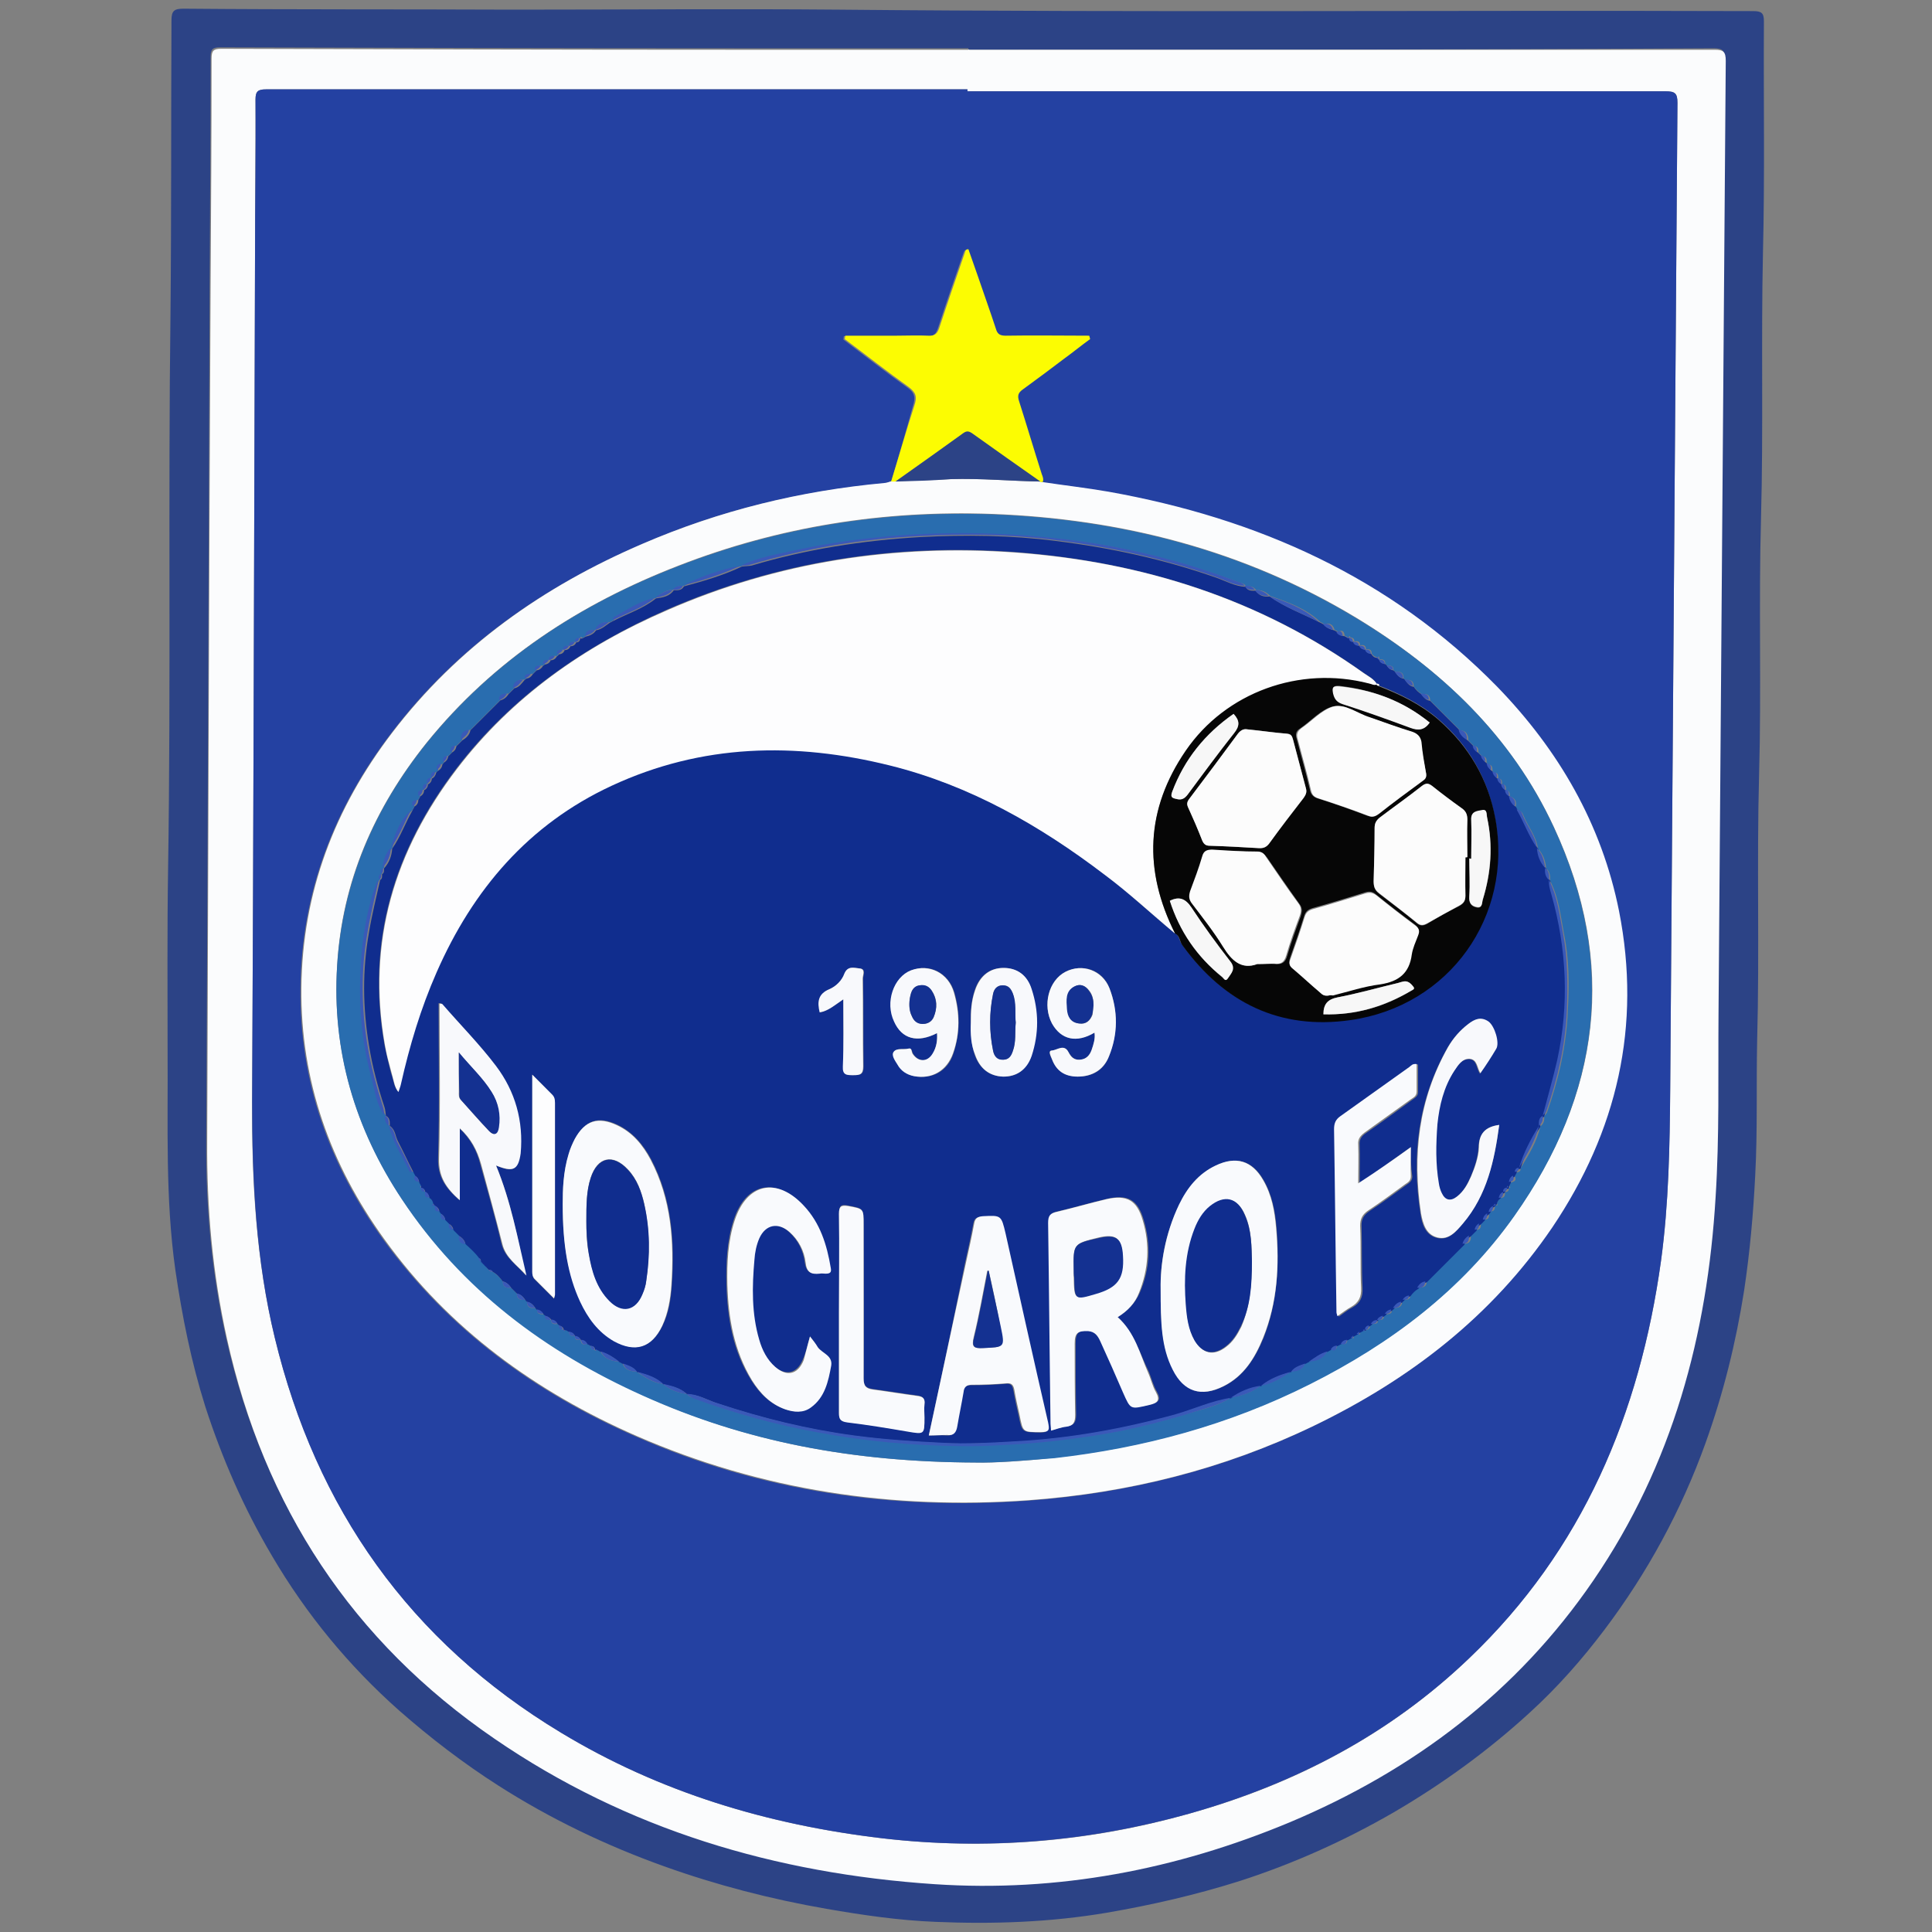 <?xml version="1.0" encoding="UTF-8"?> <svg xmlns="http://www.w3.org/2000/svg" xmlns:xlink="http://www.w3.org/1999/xlink" version="1.1" id="Layer_1" x="0px" y="0px" viewBox="0 0 400 400" style="enable-background:new 0 0 400 400;" xml:space="preserve"><rect x="0" y="0" width="400" height="400" fill="#808080" stroke="none"/> <style type="text/css"> .st0{fill:#2C4386;} .st1{fill:#FBFCFD;} .st2{fill:#2441A2;} .st3{fill:#FCFC02;} .st4{fill:#296DAF;} .st5{fill:#102D8E;} .st6{fill:#3A59B8;} .st7{fill:#FDFDFE;} .st8{fill:#060606;} .st9{fill:#F9FAFD;} .st10{fill:#F8F9FC;} .st11{fill:#FCFCFC;} .st12{fill:#F7F7F7;} .st13{fill:#143191;} </style> <g> <path class="st0" d="M106.3,2c22.5,0,45-0.2,67.5,0C236.9,2.6,299.9,2.1,363,2.3c1.7,0,2.2,0.4,2.2,2.1c-0.1,16,0.2,32-0.2,48 c-0.4,18.3,0.1,36.6-0.4,54.8c-0.5,17.7,0.1,35.5-0.4,53.2c-0.5,18.3,0.1,36.7-0.4,55c-0.2,9.3,0.1,18.6-0.4,27.9 c-0.4,8-1.1,15.9-2.3,23.9c-1.7,10.8-4.3,21.3-8,31.6c-5,13.9-12,26.8-20.9,38.6c-4.6,6.1-9.7,11.9-15.4,17.1 c-8.6,7.9-18.1,14.8-28.2,20.7c-10.2,5.9-20.9,10.7-32.1,14.3c-8.9,2.8-18,4.9-27.3,6.5c-11.8,2-23.6,2.4-35.5,1.9 c-7.6-0.3-15.1-1.4-22.6-2.7c-11.5-2-22.7-4.9-33.6-8.8c-12-4.3-23.5-9.8-34.3-16.7c-7.2-4.6-14-9.8-20.5-15.5 c-10.5-9.3-19.3-20-26.4-32.1c-5.8-9.8-10.3-20.1-13.8-30.9c-2.9-9.2-4.8-18.7-6.2-28.3c-2.1-14.9-1.5-29.9-1.6-44.9 c0-12.7-0.1-25.4,0.1-38.1c0.6-38.4,0-76.7,0.5-115.1c0.2-20.2,0.1-40.4,0.2-60.6c0-2,0.6-2.4,2.5-2.4C60.9,2,83.6,1.9,106.3,2 C106.3,1.9,106.3,2,106.3,2z M200.5,10.3c0-0.1,0-0.2,0-0.3c-16.2,0-32.3,0-48.5,0c-35.5,0-71-0.1-106.4-0.2c-1.6,0-2,0.4-2,2 c0,15.8-0.1,31.6-0.2,47.4c-0.2,58.9-0.4,117.9-0.7,176.8c-0.1,13.8,1.1,27.4,4.1,40.9c7.8,34.8,26,62.6,55.4,82.8 c27.4,18.8,58.2,28,91.1,30.1c25.5,1.7,50-3,73.5-12.8c25.7-10.7,47.1-26.9,62.9-50.1c16.4-23.9,23.6-50.8,25.3-79.4 c0.7-12.5,0.5-25.1,0.6-37.7c0.6-65.8,1-131.7,1.5-197.5c0-1.8-0.4-2.3-2.3-2.3C303.5,10.3,252,10.3,200.5,10.3z"></path> <path class="st1" d="M200.5,10.3c51.5,0,103,0,154.5,0c1.8,0,2.3,0.4,2.3,2.3c-0.5,65.8-1,131.7-1.5,197.5 c-0.1,12.6,0.2,25.1-0.6,37.7c-1.7,28.6-8.9,55.4-25.3,79.4c-15.8,23.1-37.2,39.3-62.9,50.1c-23.5,9.8-48,14.5-73.5,12.8 c-32.9-2.2-63.7-11.3-91.1-30.1c-29.5-20.2-47.7-48-55.4-82.8c-3-13.5-4.2-27.1-4.1-40.9c0.2-58.9,0.4-117.9,0.7-176.8 c0.1-15.8,0.2-31.6,0.2-47.4c0-1.6,0.4-2,2-2c35.5,0.1,71,0.2,106.4,0.2c16.2,0,32.3,0,48.5,0C200.5,10.2,200.5,10.2,200.5,10.3z M200.3,18.9c0-0.1,0-0.3,0-0.4c-48.4,0-96.8,0-145.2,0c-1.7,0-2.2,0.4-2.2,2.1c0,10.8-0.1,21.5-0.1,32.3 c-0.2,58.4-0.3,116.8-0.6,175.2c-0.1,16.5,0.8,32.8,4.7,48.9c8.6,35.3,28,62.9,59.2,81.7c20.5,12.4,42.9,19.1,66.6,21.9 c21.5,2.5,42.7,0.8,63.5-5.1c21.9-6.1,41.5-16.4,58-32.2c23.5-22.5,35.3-50.6,39.7-82.3c1.6-11.8,1.8-23.7,1.9-35.5 c0.5-68.1,1-136.1,1.5-204.2c0-2-0.5-2.4-2.5-2.4C296.7,18.9,248.5,18.9,200.3,18.9z"></path> <path class="st2" d="M200.3,18.9c48.2,0,96.4,0,144.5,0c2,0,2.5,0.4,2.5,2.4c-0.5,68.1-1,136.1-1.5,204.2 c-0.1,11.9-0.3,23.7-1.9,35.5c-4.4,31.7-16.2,59.9-39.7,82.3c-16.5,15.8-36.1,26-58,32.2c-20.8,5.8-42,7.6-63.5,5.1 c-23.7-2.8-46.1-9.5-66.6-21.9c-31.3-18.9-50.7-46.4-59.2-81.7c-3.9-16.1-4.7-32.4-4.7-48.9c0.3-58.4,0.4-116.8,0.6-175.2 c0-10.8,0.2-21.5,0.1-32.3c0-1.7,0.5-2.1,2.2-2.1c48.4,0,96.8,0,145.2,0C200.3,18.7,200.3,18.8,200.3,18.9z M184.5,99.7 c-0.5,0.1-1,0.3-1.6,0.4c-17.4,1.6-34.1,5.6-50.1,12.6c-20.4,8.8-38.2,21.2-51.8,39.1c-11.9,15.6-18.6,33.1-18.8,52.8 c-0.2,19.3,6,36.6,17.2,52.1c13.5,18.6,31.4,31.6,52.2,40.7c25.9,11.4,53.1,15.3,81.2,13.3c20.6-1.5,40.4-6.4,59-15.4 c19.9-9.6,36.9-22.6,49.4-41.1c13.5-19.9,18.6-41.8,13.8-65.5c-3.6-18-12.5-33.3-25.2-46.4c-22.1-22.7-49.6-34.9-80.5-40.4 c-4.5-0.8-9.1-1.4-13.7-2c0.3-0.6,0-1-0.2-1.6c-1.6-5-3.1-10.1-4.7-15.1c-0.4-1.2-0.2-1.8,0.8-2.5c2.9-2.1,5.8-4.3,8.6-6.4 c1.8-1.3,3.5-2.7,5.3-4c-0.1-0.2-0.1-0.4-0.2-0.7c-5.8,0-11.6,0-17.3,0c-1.2,0-1.7-0.3-2-1.4c-0.5-1.8-1.2-3.5-1.8-5.3 c-1.3-3.8-2.6-7.5-3.9-11.2c-0.6,0.1-0.6,0.4-0.7,0.6c-1.8,5.2-3.6,10.4-5.3,15.6c-0.4,1.2-0.9,1.8-2.3,1.7c-2.2-0.1-4.4,0-6.6,0 c-3.5,0-7.1,0-10.6,0c0,0.2-0.1,0.5-0.1,0.7c4.4,3.3,8.7,6.7,13.2,9.9c1.6,1.1,1.8,2.1,1.2,3.9C187.6,89.2,186.1,94.4,184.5,99.7z"></path> <path class="st1" d="M215.8,99.8c4.6,0.7,9.1,1.2,13.7,2c30.8,5.5,58.3,17.7,80.5,40.4c12.7,13.1,21.6,28.4,25.2,46.4 c4.7,23.8-0.4,45.6-13.8,65.5c-12.5,18.4-29.5,31.5-49.4,41.1c-18.7,9-38.4,13.9-59,15.4c-28.1,2-55.3-2-81.2-13.3 c-20.8-9.1-38.8-22.1-52.2-40.7c-11.2-15.5-17.4-32.8-17.2-52.1c0.2-19.8,6.9-37.2,18.8-52.8c13.6-17.8,31.3-30.3,51.8-39.1 c16-6.9,32.7-11,50.1-12.6c0.5,0,1.1-0.3,1.6-0.4c0.3,0,0.6,0,0.9,0c3.8-0.1,7.6-0.2,11.4-0.4c6.2-0.2,12.4,0.4,18.6,0.5 C215.5,99.8,215.6,99.8,215.8,99.8z M202,302.8c3.8,0.1,10.1-0.3,16.3-1c18.5-2.1,36.2-6.9,52.9-15.3c16.7-8.4,31.4-19.4,42.3-34.8 c17.9-25.2,21.4-52.2,8.2-80.5c-8.8-18.9-23.3-32.6-40.9-43.3c-23.2-14-48.6-20.5-75.5-21.5c-22.3-0.8-44,2.6-64.8,10.7 c-20.4,7.9-38.3,19.5-52.2,36.7c-10.8,13.5-17.5,28.7-18.5,46.1c-1.1,17.6,3.7,33.7,13.4,48.3c12.5,18.7,29.8,31.6,50,40.7 C154.3,298.5,176.5,302.7,202,302.8z"></path> <path class="st3" d="M185.4,99.7c-0.3,0-0.6,0-0.9,0c1.6-5.2,3.1-10.5,4.8-15.7c0.6-1.8,0.4-2.7-1.2-3.9c-4.5-3.2-8.8-6.6-13.2-9.9 c0-0.2,0.1-0.5,0.1-0.7c3.5,0,7.1,0,10.6,0c2.2,0,4.4-0.1,6.6,0c1.4,0.1,1.9-0.5,2.3-1.7c1.7-5.2,3.5-10.4,5.3-15.6 c0.1-0.3,0.1-0.6,0.7-0.6c1.3,3.7,2.6,7.4,3.9,11.2c0.6,1.7,1.2,3.5,1.8,5.3c0.3,1.1,0.9,1.4,2,1.4c5.8-0.1,11.6,0,17.3,0 c0.1,0.2,0.1,0.4,0.2,0.7c-1.8,1.3-3.5,2.7-5.3,4c-2.9,2.2-5.7,4.3-8.6,6.4c-1,0.7-1.2,1.3-0.8,2.5c1.6,5,3.1,10.1,4.7,15.1 c0.2,0.5,0.4,1,0.2,1.6c-0.2,0-0.3,0-0.5,0c-4.7-3.3-9.4-6.6-14-9.9c-0.7-0.5-1.2-0.6-2-0.1C194.7,93.1,190,96.4,185.4,99.7z"></path> <path class="st4" d="M202,302.8c-25.5-0.1-47.7-4.3-68.8-13.8c-20.3-9.1-37.6-22-50-40.7c-9.7-14.6-14.5-30.7-13.4-48.3 c1.1-17.4,7.7-32.6,18.5-46.1c13.9-17.2,31.7-28.8,52.2-36.7c20.9-8.1,42.5-11.5,64.8-10.7c26.9,1,52.3,7.5,75.5,21.5 c17.6,10.6,32.2,24.4,40.9,43.3c13.1,28.3,9.6,55.3-8.2,80.5c-10.9,15.4-25.6,26.4-42.3,34.8c-16.7,8.4-34.4,13.2-52.9,15.3 C212.1,302.4,205.8,302.9,202,302.8z M100.8,262.5c0.1,0.1,0.3,0.3,0.4,0.4l0,0c0.2,0.4,0.5,0.4,0.8,0.4c0.8,0.5,1.5,1.2,2.1,2 c0,1.2,0.7,1.4,1.7,1.3c0.4,0.4,0.8,0.8,1.2,1.2c0,1.2,0.7,1.4,1.7,1.3c0.1,0.1,0.3,0.2,0.4,0.4c0,1.2,0.7,1.4,1.7,1.3 c0.1,0.1,0.3,0.2,0.4,0.4c0,0.9,0.6,0.9,1.3,0.9c0.1,0.1,0.3,0.2,0.4,0.3c0,0.9,0.6,0.9,1.2,0.9l0,0c0,0.9,0.7,0.9,1.3,0.8 c0.1,0.1,0.3,0.2,0.4,0.3c0,0.6,0.2,0.9,0.8,0.9l0,0c0.1,0.4,0.3,0.3,0.4,0c0.3,0.1,0.5,0.3,0.8,0.4c0,0.9,0.6,0.9,1.2,0.9l0,0 c0,0.9,0.6,0.9,1.2,0.8l0,0c0.1,0.7,0.4,1.2,1.3,0.8c0.3,0.1,0.5,0.3,0.8,0.4c0,0.6,0.3,0.9,0.8,0.8l0,0c0.1,0.4,0.3,0.3,0.4,0 c0.3,0.1,0.5,0.3,0.8,0.4c0.8,1.5,2.2,2,3.8,2.1c0.3,0.1,0.5,0.3,0.8,0.4c0.5,1.4,1.7,1.6,2.9,1.7l0,0c1.7,1.1,3.3,2.3,5.4,2.5l0,0 c1.5,1.2,3.1,1.9,5,2.1l0,0c0.3,0.5,0.9,0.7,1.4,0.8c8.4,3.2,17.1,5.5,26,7.1c9.7,1.8,19.4,2.7,29.2,2.8c3.5,0,7-0.2,10.5-0.3 c5.9-0.3,11.7-1,17.6-1.9c6.5-1,12.9-2.6,19.2-4.5c3-0.9,6.1-1.5,8.8-3.3l0,0c2.3-0.3,4.4-1.1,6.2-2.5l0,0c2.4-0.4,4.3-1.6,6.2-2.9 l0,0c1.3-0.1,2.4-0.3,2.9-1.7c0.3-0.1,0.5-0.3,0.8-0.4c1.6-0.1,3-0.6,3.8-2.1c0.3-0.1,0.5-0.3,0.8-0.4c0.9,0.5,1.2-0.1,1.3-0.8 c0.3-0.1,0.5-0.3,0.8-0.4c0.9,0.5,1.2-0.1,1.3-0.8c0.3-0.1,0.5-0.3,0.8-0.4c0.7,0.5,0.4-0.2,0.5-0.4c0.3-0.1,0.5-0.3,0.8-0.4 c0.7,0.5,0.4-0.2,0.5-0.4c0.3-0.1,0.5-0.3,0.8-0.4c0.1,0.3,0.3,0.4,0.4,0l0,0c0.6,0,0.9-0.3,0.8-0.9c0.1-0.1,0.3-0.2,0.4-0.3 c0.6,0,1.3,0.1,1.3-0.8l0,0c0.6,0,1.3,0,1.2-0.9c0.1-0.1,0.3-0.2,0.4-0.3c0.6,0,1.3,0,1.3-0.9c0.1-0.1,0.3-0.2,0.4-0.4 c0.9,0,1.7-0.2,1.7-1.3c0.1-0.1,0.3-0.2,0.4-0.4c0.6,0,1.3,0,1.3-0.9c0.4-0.6,1-1.2,1.7-1.6c0.9,0,1.7-0.2,1.7-1.3 c2.6-2.6,5.2-5.2,7.8-7.8c1.1,0,1.4-0.7,1.3-1.7c0.4-0.4,0.8-0.8,1.2-1.2c0.9,0,0.9-0.6,0.9-1.3c0.3-0.3,0.5-0.5,0.8-0.8 c0.9,0,0.9-0.6,0.9-1.3c0.1-0.1,0.2-0.3,0.3-0.4c0.9,0,0.9-0.6,0.9-1.2l0,0c0.2,0,0.4-0.1,0.6-0.1c-0.1-0.1-0.1-0.2-0.2-0.3 c0.1-0.5,0.3-0.9,0.8-1.2c0.9,0,0.9-0.6,0.9-1.2l0,0c0.6,0,0.8-0.3,0.8-0.8l0,0c0.4-0.1,0.3-0.3,0-0.4c0.1-0.3,0.3-0.5,0.4-0.8 c0.7-0.1,1.3-0.4,0.8-1.3c0.1-0.3,0.3-0.5,0.4-0.8c0.6,0,0.9-0.3,0.8-0.8l0,0c1.7-2.8,3.4-5.5,4.1-8.7l0,0c0.7-0.5,0.9-1.2,0.8-2.1 l0,0c0.2-0.3,0.5-0.5,0.6-0.8c2.4-6.8,4-13.8,4.3-21c0.3-5.3,0.3-10.7-0.8-16c-0.7-3.7-1.1-7.6-2.9-11l0,0c0.1-0.9,0-1.9-0.8-2.5 l0,0c-0.1-1.5-0.6-3-1.7-4.1l0,0c-0.3-2.6-2.1-4.6-3-6.9c-0.2-0.5-0.5-1-1.2-1c-0.1-0.3-0.3-0.5-0.4-0.8c0.3-1.1-0.2-1.8-1.2-2.1 l0,0c0-0.6,0-1.2-0.8-1.3l0,0c0-0.6,0-1.2-0.8-1.2l0,0c0-0.6,0-1.2-0.8-1.2l0,0c0-0.6,0-1.3-0.9-1.2c-0.1-0.1-0.2-0.3-0.3-0.4 c0-0.6,0-1.3-0.9-1.3c-0.1-0.1-0.2-0.3-0.3-0.4c0-0.6,0-1.3-0.9-1.3c-0.3-0.3-0.5-0.5-0.8-0.8c0-0.6,0-1.3-0.9-1.3 c-0.4-0.4-0.8-0.8-1.2-1.2c0-1.2-0.4-2-1.7-2.1c-2.1-2.1-4.1-4.1-6.2-6.2c0-1.1-0.7-1.4-1.7-1.3c-0.7-0.4-1.2-0.9-1.7-1.6 c0-1.2-0.7-1.4-1.7-1.3c-0.1-0.1-0.3-0.2-0.4-0.4c0-1.2-0.7-1.4-1.7-1.3c-0.1-0.1-0.3-0.2-0.4-0.4c0-0.9-0.6-0.9-1.3-0.9 c-0.1-0.1-0.3-0.2-0.4-0.4c0-0.9-0.6-0.9-1.2-0.9l0,0c0-0.2-0.1-0.4-0.1-0.6c-0.1,0.1-0.2,0.1-0.3,0.2c-0.5-0.1-0.9-0.3-1.2-0.8 c0-0.9-0.6-0.9-1.2-0.9l0,0c0-0.9-0.6-0.9-1.2-0.8l0,0c0-0.9-0.6-0.9-1.2-0.8l0,0c0-0.6-0.3-0.8-0.8-0.8l0,0 c-0.1-0.4-0.3-0.3-0.4,0c-0.3-0.1-0.5-0.3-0.8-0.4c-0.1-0.8-0.4-1.3-1.3-0.8c-0.3-0.1-0.5-0.3-0.8-0.4c-0.3-1.1-1-1.5-2.1-1.2 c-0.3-0.1-0.5-0.3-0.8-0.4c-3-2.8-6.6-4.1-10.4-5.4l0,0c-0.8-0.8-1.7-1.3-2.9-1.2l0,0c-0.5-0.7-1.2-0.9-2.1-0.8l0,0 c-0.3-0.5-0.9-0.7-1.4-0.8c-10.5-3.9-21.3-6.8-32.4-8.4c-9.4-1.3-18.9-1.9-28.4-1.7c-10.3,0.2-20.4,1.3-30.4,3.4 c-4,0.9-8.1,1.5-11.8,3.3l0,0c-4.2,0.8-8.2,2.1-12,4.1l0,0c-0.8-0.1-1.6,0.1-2.1,0.8l0,0c-1.5,0-2.6,0.7-3.7,1.7l0,0 c-3.2,0.7-5.8,2.5-8.6,4c-0.1,0.1-0.1,0.4-0.1,0.6c-0.3,0.1-0.5,0.3-0.8,0.4c-1.3-0.1-2.4,0.3-2.9,1.6l0,0c-0.9,0-1.9,0-2.1,1.3 c-0.3,0.1-0.5,0.3-0.8,0.4c-0.1-0.3-0.3-0.4-0.4,0l0,0c-0.6,0-0.8,0.3-0.8,0.8l0,0c-0.6,0-1.2,0-1.2,0.8l0,0c-0.6,0-1.2,0-1.2,0.8 l0,0c-0.6,0-1.3,0-1.2,0.9c-0.1,0.1-0.3,0.2-0.4,0.4c-0.6,0-1.3-0.1-1.3,0.8l0,0c-0.6,0-1.3,0-1.2,0.9c-0.1,0.1-0.3,0.2-0.4,0.3 c-0.6,0-1.3,0-1.3,0.9c-0.3,0.3-0.5,0.5-0.8,0.8c-0.6,0-1.3,0-1.3,0.9c-0.1,0.1-0.3,0.2-0.4,0.3c-1.2-0.1-2,0.4-2.1,1.7 c-0.4,0.4-0.8,0.8-1.2,1.2c-0.9,0-1.7,0.2-1.7,1.3c-2.1,2.1-4.1,4.1-6.2,6.2c-1.3,0.1-1.8,0.9-1.7,2.1c-0.4,0.4-0.8,0.8-1.2,1.2 c-0.9,0-0.9,0.6-0.9,1.3c-0.3,0.3-0.5,0.5-0.8,0.8c-0.9,0-0.9,0.6-0.9,1.3c-0.1,0.1-0.2,0.3-0.3,0.4c-0.9,0-0.9,0.6-0.9,1.3 c-0.1,0.1-0.2,0.3-0.4,0.4c-0.9,0-0.9,0.6-0.9,1.2l0,0c-0.9,0-0.9,0.6-0.8,1.2l0,0c-0.9,0-0.9,0.6-0.8,1.2l0,0 c-0.7,0.1-1.3,0.4-0.8,1.3c-0.1,0.3-0.3,0.5-0.4,0.8c-0.7,0.1-1.3,0.4-0.8,1.3c-0.1,0.3-0.3,0.5-0.4,0.8c-2.3,2.1-3.3,5-4.2,7.9 l0,0c-1.1,1.2-1.5,2.6-1.7,4.1l0,0c-0.5,0.3-0.4,0.8-0.4,1.2l0,0c-0.5,0.3-0.4,0.8-0.4,1.2l0,0c-0.4,0.2-0.4,0.7-0.6,1.1 c-1.9,5.4-2.8,11-3.1,16.7c-0.5,7.8,0.1,15.6,2.2,23.2c0.7,2.7,1.1,5.5,2.7,7.9l0,0c-0.1,0.8,0.1,1.6,0.8,2.1l0,0 c0.8,3.4,2.8,6.3,4.4,9.4c0.1,0.1,0.4,0.1,0.6,0.1c0.1,0.3,0.3,0.5,0.4,0.8c-0.5,0.9,0.1,1.2,0.8,1.3c0.1,0.3,0.3,0.5,0.4,0.8 c-0.3,0.1-0.4,0.3,0,0.4l0,0c0,0.6,0.3,0.8,0.8,0.8l0,0c0,0.6,0,1.3,0.9,1.2c0.5,0.3,0.7,0.7,0.8,1.2c-0.1,0.1-0.1,0.2-0.2,0.3 c0.2,0,0.4,0.1,0.6,0.1l0,0c0,0.6,0,1.3,0.9,1.2c0.1,0.1,0.2,0.3,0.3,0.4c0,0.6,0,1.3,0.9,1.3c0.3,0.3,0.5,0.5,0.8,0.8 c0,0.6,0,1.3,0.9,1.2c0.4,0.4,0.8,0.8,1.2,1.2c0,0.9,0.2,1.7,1.3,1.7c1.1,0.9,2,1.8,2.8,2.9c0,0.4,0.1,0.7,0.4,0.8l0,0 c0.1,0.1,0.3,0.3,0.4,0.4l0,0c0.1,0.1,0.3,0.3,0.4,0.4l0,0C100.5,262.2,100.7,262.3,100.8,262.5L100.8,262.5z"></path> <path class="st0" d="M185.4,99.7c4.7-3.3,9.3-6.6,14-10c0.8-0.6,1.3-0.4,2,0.1c4.6,3.3,9.3,6.6,14,9.9c-6.2-0.1-12.4-0.7-18.6-0.5 C192.9,99.5,189.1,99.6,185.4,99.7z"></path> <path class="st5" d="M104.1,265.3c-0.6-0.8-1.2-1.5-2.1-2c-0.2-0.3-0.5-0.4-0.8-0.4c0,0,0,0,0,0c-0.1-0.1-0.3-0.3-0.4-0.4 c0,0,0,0,0,0c-0.1-0.1-0.3-0.3-0.4-0.4c0,0,0,0,0,0c-0.1-0.1-0.3-0.3-0.4-0.4c0,0,0,0,0,0c-0.1-0.1-0.3-0.3-0.4-0.4c0,0,0,0,0,0 c0-0.4-0.1-0.7-0.4-0.8c-0.8-1.1-1.8-2-2.8-2.9c-0.2-0.8-0.7-1.3-1.3-1.7c-0.4-0.4-0.8-0.8-1.2-1.2c-0.1-0.6-0.4-1-0.9-1.3 c-0.3-0.3-0.5-0.5-0.8-0.8c-0.1-0.6-0.4-1-0.9-1.3c-0.1-0.1-0.2-0.3-0.3-0.4c-0.1-0.6-0.4-1-0.9-1.2c0,0,0,0,0,0 c-0.1-0.2-0.3-0.3-0.4-0.5c-0.1-0.5-0.3-0.9-0.8-1.2c-0.1-0.5-0.3-1-0.9-1.2c0,0,0,0,0,0c0-0.5-0.3-0.8-0.8-0.8c0,0,0,0,0,0 c0-0.1,0-0.3,0-0.4c-0.1-0.3-0.3-0.5-0.4-0.8c-0.1-0.6-0.3-1-0.8-1.3c-0.1-0.3-0.3-0.5-0.4-0.8c-1.1-2.1-2.1-4.3-3.2-6.4 c-0.6-1.1-0.5-2.4-1.7-3.2c0,0,0,0,0,0c0-0.8,0.1-1.6-0.8-2.1c0,0,0,0,0,0c-0.1-0.6-0.1-1.2-0.3-1.8c-1.4-4.2-2.5-8.4-3.2-12.7 c-1.3-7.8-1.4-15.7,0-23.5c0.6-3.6,1.5-7.2,2.3-10.8c0,0,0,0,0,0c0.5-0.3,0.4-0.8,0.4-1.2c0,0,0,0,0,0c0.5-0.3,0.4-0.8,0.4-1.2 c0,0,0,0,0,0c1.1-1.2,1.6-2.6,1.7-4.1c0,0,0,0,0,0c1.7-2.4,2.7-5.3,4.2-7.9c0.1-0.3,0.3-0.5,0.4-0.8c0.5-0.3,0.8-0.7,0.8-1.3 c0.1-0.3,0.3-0.5,0.4-0.8c0.5-0.3,0.8-0.7,0.8-1.3c0,0,0,0,0,0c0.5-0.2,0.8-0.7,0.8-1.2c0,0,0,0,0,0c0.5-0.2,0.8-0.7,0.8-1.2 c0,0,0,0,0,0c0.5-0.2,0.8-0.7,0.9-1.2c0.1-0.1,0.2-0.3,0.4-0.4c0.5-0.3,0.8-0.7,0.9-1.3c0.1-0.1,0.2-0.3,0.3-0.4 c0.5-0.3,0.8-0.7,0.9-1.3c0.3-0.3,0.5-0.5,0.8-0.8c0.5-0.3,0.8-0.7,0.9-1.3c0.4-0.4,0.8-0.8,1.2-1.2c0.8-0.5,1.5-1.1,1.7-2.1 c2.1-2.1,4.1-4.1,6.2-6.2c0.8-0.2,1.3-0.7,1.7-1.3c0.4-0.4,0.8-0.8,1.2-1.2c1-0.2,1.5-1,2.1-1.7c0.1-0.1,0.3-0.2,0.4-0.3 c0.6-0.1,1-0.4,1.3-0.9c0.3-0.3,0.5-0.5,0.8-0.8c0.6-0.1,1-0.4,1.3-0.9c0.1-0.1,0.3-0.2,0.4-0.3c0.5-0.1,1-0.3,1.2-0.9c0,0,0,0,0,0 c0.6,0,1-0.3,1.3-0.8c0.1-0.1,0.3-0.2,0.4-0.4c0.6-0.1,1-0.3,1.2-0.9c0,0,0,0,0,0c0.6,0,1-0.3,1.2-0.8c0,0,0,0,0,0 c0.6,0,1-0.3,1.2-0.8c0,0,0,0,0,0c0.5,0,0.8-0.3,0.8-0.8c0,0,0,0,0,0c0.1,0,0.3,0,0.4,0c0.3-0.1,0.5-0.3,0.8-0.4 c0.8-0.2,1.6-0.5,2.1-1.3c0,0,0,0,0,0c1.2-0.2,2-1,2.9-1.6c0.3-0.1,0.5-0.3,0.8-0.4c2.9-1.5,6.1-2.5,8.7-4.6c0,0,0,0,0,0 c1.4-0.2,2.8-0.4,3.7-1.7c0,0,0,0,0,0c0.8,0,1.6,0.1,2.1-0.8c0,0,0,0,0,0c4.1-1.1,8.2-2.3,12-4.1c0,0,0,0,0,0 c0.7-0.1,1.4-0.1,2-0.2c11.4-3.4,23-5.2,34.8-5.9c9.4-0.5,18.9-0.4,28.2,0.8c11.3,1.4,22.4,3.8,33.2,7.6c2,0.7,3.9,1.8,6.1,1.9 c0,0,0,0,0,0c0.4,0.9,1.3,0.8,2.1,0.8c0,0,0,0,0,0c0.7,1.1,1.7,1.3,2.9,1.2c0,0,0,0,0,0c3.2,2.3,6.9,3.6,10.4,5.4 c0.3,0.1,0.5,0.3,0.8,0.4c0.5,0.7,1.3,1,2.1,1.2c0.3,0.1,0.5,0.3,0.8,0.4c0.3,0.5,0.7,0.8,1.3,0.8c0.3,0.1,0.5,0.3,0.8,0.4 c0.1,0,0.3,0,0.4,0c0,0,0,0,0,0c0,0.5,0.3,0.8,0.8,0.8c0,0,0,0,0,0c0.2,0.5,0.7,0.8,1.2,0.8c0,0,0,0,0,0c0.2,0.5,0.7,0.8,1.2,0.8 c0,0,0,0,0,0c0.2,0.5,0.7,0.8,1.2,0.9c0.3,0.5,0.7,0.8,1.2,0.8c0.2,0.1,0.3,0.3,0.5,0.4c0,0,0,0,0,0c0.2,0.5,0.7,0.8,1.2,0.9 c0.1,0.1,0.3,0.2,0.4,0.4c0.3,0.5,0.7,0.8,1.3,0.9c0.1,0.1,0.3,0.2,0.4,0.4c0.4,0.6,0.9,1.2,1.7,1.3c0.1,0.1,0.3,0.2,0.4,0.4 c0.4,0.6,0.9,1.2,1.7,1.3c0.4,0.6,1,1.2,1.7,1.6c0.4,0.7,0.9,1.2,1.7,1.3c2.1,2.1,4.1,4.1,6.2,6.2c0.2,1,1,1.5,1.7,2.1 c0.4,0.4,0.8,0.8,1.2,1.2c0.1,0.6,0.4,1,0.9,1.3c0.3,0.3,0.5,0.5,0.8,0.8c0.1,0.6,0.4,1,0.9,1.3c0.1,0.1,0.2,0.3,0.3,0.4 c0.1,0.6,0.4,1,0.9,1.3c0.1,0.1,0.2,0.3,0.4,0.4c0.1,0.6,0.3,1,0.9,1.2c0,0,0,0,0,0c0,0.6,0.3,1,0.8,1.2c0,0,0,0,0,0 c0,0.6,0.3,1,0.8,1.2c0,0,0,0,0,0c0,0.6,0.3,1,0.8,1.3c0,0,0,0,0,0c0.2,0.8,0.5,1.6,1.2,2.1c0.1,0.3,0.3,0.5,0.4,0.8 c1.4,2.6,2.4,5.4,4.2,7.9c0,0,0,0,0,0c0.1,1.6,0.6,3,1.7,4.1c0,0,0,0,0,0c0,0.9,0.1,1.8,0.8,2.5c0,0,0,0,0,0c-0.1,1.1,0.2,2,0.5,3 c3.2,11.3,3.7,22.8,1.2,34.3c-0.8,3.9-2,7.7-3,11.5c0,0,0,0,0,0c-0.9,0.4-0.8,1.3-0.8,2.1c0,0,0,0,0,0c-1.7,2.7-3.2,5.6-4.1,8.7 c0,0,0,0,0,0c-0.6,0-0.8,0.4-0.8,0.8c-0.1,0.3-0.3,0.5-0.4,0.8c-0.5,0.3-0.8,0.7-0.8,1.3c-0.1,0.3-0.3,0.5-0.4,0.8 c0,0.1,0,0.3,0,0.4c0,0,0,0,0,0c-0.5,0-0.8,0.3-0.8,0.8c0,0,0,0,0,0c-0.5,0.2-0.8,0.7-0.9,1.2c-0.5,0.3-0.7,0.7-0.8,1.2 c-0.1,0.2-0.3,0.3-0.4,0.5c0,0,0,0,0,0c-0.5,0.2-0.8,0.7-0.9,1.2c-0.1,0.1-0.2,0.3-0.3,0.4c-0.5,0.3-0.8,0.7-0.9,1.3 c-0.3,0.3-0.5,0.5-0.8,0.8c-0.5,0.3-0.8,0.7-0.9,1.3c-0.4,0.4-0.8,0.8-1.2,1.2c-0.7,0.4-1.2,0.9-1.3,1.7c-2.6,2.6-5.2,5.2-7.8,7.8 c-0.8,0.2-1.3,0.7-1.7,1.3c-0.7,0.4-1.2,0.9-1.7,1.6c-0.6,0.1-1,0.4-1.3,0.9c-0.1,0.1-0.3,0.2-0.4,0.4c-0.8,0.1-1.3,0.7-1.7,1.3 c-0.1,0.1-0.3,0.2-0.4,0.4c-0.6,0.1-1,0.4-1.3,0.9c-0.1,0.1-0.3,0.2-0.4,0.3c-0.6,0.1-1,0.3-1.2,0.9c0,0,0,0,0,0 c-0.6,0-1,0.3-1.3,0.8c-0.1,0.1-0.3,0.2-0.4,0.3c-0.5,0.1-0.8,0.3-0.8,0.9c0,0,0,0,0,0c-0.1,0-0.3,0-0.4,0 c-0.3,0.1-0.5,0.3-0.8,0.4c-0.2,0.1-0.3,0.3-0.5,0.4c-0.3,0.1-0.5,0.3-0.8,0.4c-0.2,0.1-0.3,0.3-0.5,0.4c-0.3,0.1-0.5,0.3-0.8,0.4 c-0.6,0.1-1,0.3-1.3,0.8c-0.3,0.1-0.5,0.3-0.8,0.4c-0.6,0.1-1,0.3-1.3,0.8c-0.3,0.1-0.5,0.3-0.8,0.4c-1.4,0.4-2.6,1.3-3.8,2.1 c-0.3,0.1-0.5,0.3-0.8,0.4c-1.1,0.4-2.2,0.7-2.9,1.7c0,0,0,0,0,0c-2.2,0.6-4.4,1.4-6.2,2.9c0,0,0,0,0,0c-2.3,0.3-4.3,1.2-6.2,2.5 c0,0,0,0,0,0c-4,0.6-7.6,2.3-11.4,3.4c-10.9,3-22,5-33.2,5.6c-5,0.3-10.1,0.5-15.2,0.3c-6-0.3-12.1-0.7-18.1-1.5 c-9.7-1.3-19.1-3.6-28.4-6.7c-2.1-0.7-4-1.9-6.3-1.9c0,0,0,0,0,0c-1.4-1.3-3.2-1.7-5-2.1c0,0,0,0,0,0c-1.5-1.4-3.4-2-5.4-2.5 c0,0,0,0,0,0c-0.7-1-1.8-1.3-2.9-1.7c-0.3-0.1-0.5-0.3-0.8-0.4c-1.1-0.9-2.3-1.7-3.8-2.1c-0.3-0.1-0.5-0.3-0.8-0.4 c-0.1,0-0.3,0-0.4,0c0,0,0,0,0,0c0-0.6-0.4-0.8-0.8-0.8c-0.3-0.1-0.5-0.3-0.8-0.4c-0.3-0.5-0.7-0.8-1.3-0.8c0,0,0,0,0,0 c-0.2-0.5-0.7-0.8-1.2-0.8c0,0,0,0,0,0c-0.2-0.5-0.7-0.8-1.2-0.9c-0.3-0.1-0.5-0.3-0.8-0.4c-0.1,0-0.3,0-0.4,0c0,0,0,0,0,0 c0-0.6-0.4-0.8-0.8-0.9c-0.1-0.1-0.3-0.2-0.4-0.3c-0.3-0.5-0.7-0.8-1.3-0.8c0,0,0,0,0,0c-0.2-0.5-0.7-0.8-1.2-0.9 c-0.1-0.1-0.3-0.2-0.4-0.3c-0.3-0.5-0.7-0.8-1.3-0.9c-0.1-0.1-0.3-0.2-0.4-0.4c-0.4-0.6-0.9-1.2-1.7-1.3c-0.1-0.1-0.3-0.2-0.4-0.4 c-0.4-0.6-0.9-1.2-1.7-1.3c-0.4-0.4-0.8-0.8-1.2-1.2C105.4,266,104.9,265.5,104.1,265.3z M285,141.6L285,141.6 c-0.6-1.1-1.7-1.6-2.7-2.3c-21.6-15.4-45.9-23-72.1-25c-25-1.8-49.2,1.9-72.3,12c-17,7.5-32,17.9-43.4,32.8 c-12.9,16.9-18.7,35.8-14.9,57.2c0.2,1.1,0.5,2.2,0.7,3.2c0.3,1.1,0.5,2.3,0.9,3.4c0.3,1,0.4,2.1,1.2,3.1c0.2-0.7,0.4-1.1,0.5-1.6 c1.8-7.9,4.1-15.7,7.4-23.2c7.5-17.2,18.9-30.6,36.2-38.6c18.7-8.7,38.1-9.2,57.7-4.2c16.5,4.1,31,12.4,44.4,22.6 c5.1,3.8,9.7,8.2,14.6,12.2c1,0.4,0.9,1.6,1.5,2.3c8.6,12,20.1,17.6,34.8,15.5c20.5-2.9,33.7-21.5,30-41.7 c-1.5-8.2-5.4-15-11.8-20.5c-3.6-3.1-7.9-5.2-12.3-6.9C285.7,141.6,285.3,141.6,285,141.6z M231.4,272.7c2.1-1.3,3.7-3,4.6-5.1 c2.1-4.9,2.3-9.9,0.8-15c-1.2-4.2-3.3-5.4-7.6-4.4c-3.4,0.8-6.8,1.8-10.2,2.6c-1.4,0.3-1.8,0.8-1.8,2.3c0.2,13.9,0.3,27.7,0.5,41.6 c0,0.4,0.1,0.8,0.1,1.4c1.1-0.3,2-0.7,3.1-0.8c1.6-0.2,1.9-1,1.9-2.5c-0.1-4.9-0.1-9.8-0.1-14.7c0-2.2,0.6-2.7,2.8-2.6 c1.4,0.1,2.1,1.1,2.5,2.1c1.6,3.5,3.1,7,4.7,10.6c1.5,3.6,1.5,3.5,5.4,2.6c1.7-0.4,2.4-0.9,1.4-2.7c-0.7-1.2-1.1-2.7-1.6-4 C236,280.3,234.9,276,231.4,272.7z M240.3,266.9c0,6.9,0.2,12,2.6,16.7c2.3,4.6,5.9,5.7,10.5,3.4c4.2-2.1,6.5-5.9,8.2-10 c2.9-7.3,3.3-15,2.7-22.8c-0.3-3.4-0.9-6.8-2.7-9.9c-2.3-4-5.6-5-9.8-3c-3.6,1.7-5.9,4.6-7.6,8.1 C241.1,255.5,240.2,262,240.3,266.9z M116.5,249.3c0,8.6,1.2,14.8,3.7,20.1c1.6,3.4,3.7,6.3,7,8.2c4.4,2.5,7.8,1.4,10-3.2 c1.3-2.7,1.7-5.5,1.9-8.4c0.6-9,0-17.8-4.3-26c-1.6-3-3.8-5.6-6.9-7.1c-4-1.9-6.7-1-8.8,2.8c-0.6,1-1,2.1-1.3,3.2 C116.6,242.6,116.5,246.4,116.5,249.3z M192.3,297.2c1.3,0,2.4-0.1,3.6,0c1.4,0.1,1.9-0.6,2.1-1.8c0.4-2.4,0.9-4.7,1.3-7.1 c0.2-1.1,0.6-1.5,1.7-1.5c2.4,0,4.8-0.1,7.2-0.3c1.1-0.1,1.4,0.3,1.6,1.3c0.3,1.8,0.7,3.5,1.1,5.3c0.7,3.5,0.7,3.4,4.4,3.5 c1.7,0,1.8-0.5,1.5-2c-3-13-5.9-26-8.8-39.1c-0.9-3.8-0.8-3.8-4.7-3.6c-1.1,0.1-1.6,0.3-1.8,1.5c-0.5,2.7-1.1,5.4-1.7,8.1 C197.4,273.3,194.9,285.2,192.3,297.2z M167.7,276.7c-0.6,2.1-0.9,3.5-1.5,4.8c-1.2,2.9-3.5,3.4-5.9,1.4c-1.7-1.5-2.7-3.5-3.3-5.6 c-1.5-5.5-1.5-11-1-16.6c0.1-1.5,0.4-3,1-4.4c1.3-2.9,3.9-3.5,6.3-1.3c1.9,1.7,3,3.9,3.3,6.3c0.3,2,1.2,2.6,2.9,2.3 c0.4-0.1,0.8,0,1.2,0c0.9,0.1,1.3-0.2,1.1-1.2c-0.8-4.8-2.3-9.3-5.6-12.9c-5.6-5.9-11.8-4.6-14.3,3.1c-1.4,4.3-1.6,8.8-1.5,13.3 c0.2,7,1.3,13.7,5.1,19.8c1.7,2.7,3.8,4.9,6.9,6c1.8,0.7,3.7,0.8,5.3-0.4c2.9-2.1,3.7-5.4,4.2-8.7c0.3-2-1.9-2.5-2.8-3.8 C168.9,278.3,168.5,277.7,167.7,276.7z M102.7,241.3c3.5,1.5,4.6,1,4.9-2.6c0.6-6.6-1.1-12.7-5.1-18.1c-3.4-4.5-7.3-8.6-11.1-12.8 c-0.1-0.1-0.3-0.1-0.6-0.1c0,10.8,0.2,21.5-0.1,32.1c-0.1,3.8,1.5,6.1,4.3,8.6c0-5.1,0-9.8,0-14.9c2.4,2.2,3.7,4.7,4.4,7.4 c1.5,5.5,3.1,11,4.4,16.5c0.7,3,3.2,4.5,5,6.6C107.2,256.4,105.8,248.8,102.7,241.3z M292.1,237.5c-3.7,2.6-6.9,4.9-10.6,7.6 c0-3.1,0.1-5.6,0-8c-0.1-1.2,0.4-1.9,1.3-2.5c3.2-2.2,6.4-4.6,9.6-6.9c0.5-0.4,1.2-0.7,1.2-1.6c0-1.9,0-3.8,0-5.7 c-0.9-0.2-1.2,0.3-1.5,0.6c-4.8,3.4-9.5,6.9-14.3,10.2c-1,0.7-1.4,1.5-1.3,2.7c0.2,12.6,0.3,25.3,0.5,37.9c0,0.2,0.1,0.4,0.2,0.8 c1-0.7,1.8-1.4,2.8-1.9c1.6-0.9,2.2-2.1,2.1-4c-0.2-4.3-0.1-8.6-0.2-12.8c-0.1-1.5,0.5-2.4,1.7-3.2c2.6-1.7,5.1-3.6,7.6-5.4 c0.6-0.4,1.2-0.8,1.2-1.7C292.1,241.6,292.1,239.8,292.1,237.5z M173.7,271.8c0,6.9,0,13.8,0,20.7c0,1.3,0.3,1.8,1.7,1.9 c4.2,0.5,8.3,1.2,12.5,1.9c3.5,0.6,3.5,0.6,3.5-2.9c0-0.9-0.1-1.8,0-2.7c0.1-1.3-0.4-1.6-1.6-1.8c-3-0.4-6-0.9-9-1.3 c-1.5-0.2-2-0.7-2-2.3c0.1-10.6,0-21.2,0-31.9c0-3.2,0-3.2-3.2-3.8c-1.4-0.3-1.9,0-1.9,1.6C173.8,258.2,173.7,265,173.7,271.8z M310.4,232.9c-3,0.4-4.2,1.9-4.3,4.7c-0.1,2-0.8,4.1-1.6,6c-0.7,1.6-1.5,3.1-2.9,4.2c-1.3,1.1-2.5,0.8-3.2-0.7 c-0.3-0.6-0.4-1.3-0.6-2c-0.7-4-0.6-8.1-0.3-12.2c0.3-3.9,1.2-7.8,3.5-11.1c0.8-1.1,1.5-2.5,3.1-2.5c1.7,0,1.5,1.8,2.3,3 c1.1-1.7,2.3-3.4,3.3-5.1c0.7-1.2-0.3-4.6-1.6-5.6c-1.5-1.1-2.9-0.5-4.2,0.5c-1.7,1.3-3.1,2.9-4.2,4.8c-6.1,10.8-7.5,22.3-5.6,34.4 c0.3,2.1,1,4.4,3.4,5c2.4,0.6,4-1.3,5.3-2.9C307.8,247.5,309.4,240.3,310.4,232.9z M226.6,213.8c0.2,1.3-0.2,2.5-0.6,3.6 c-0.4,1.1-1.1,1.9-2.4,2c-1.2,0.1-1.8-0.6-2.4-1.6c-0.9-1.7-2.3-0.4-3.4-0.3c-0.9,0.1-0.3,1.2,0,1.8c0.9,2.4,2.6,3.5,5.3,3.6 c3.1,0,5.4-1.3,6.5-4.2c1.8-4.7,1.9-9.5,0.1-14.1c-1.4-3.8-5.6-5.2-9.1-3.4c-3.5,1.8-4.8,6.9-2.8,10.7 C219.7,215.2,222.9,216,226.6,213.8z M194,213.9c0.1,1.5-0.1,2.9-0.8,4.2c-1.1,1.9-3.1,1.8-4.2,0c-0.2-0.4-0.2-1.1-0.8-1 c-1,0.2-2.5-0.2-3.1,0.7c-0.5,0.7,0.3,1.8,0.8,2.6c0.8,1.3,1.9,2.1,3.4,2.4c3.7,0.7,6.9-1,8.1-4.7c1.4-4.2,1.4-8.4,0.2-12.6 c-1.2-4.1-5.2-6.1-8.9-4.6c-3.7,1.4-5.4,6.6-3.5,10.6C186.7,215.1,189.9,216,194,213.9z M201,211.7c0,2.3,0.1,4.5,0.8,6.7 c1,2.8,3,4.4,5.8,4.5c2.8,0.1,4.9-1.3,5.9-4.3c1.5-4.6,1.5-9.2,0-13.8c-0.9-3-3-4.4-5.8-4.4c-2.8,0-4.9,1.6-5.9,4.6 C201.1,207.2,200.9,209.4,201,211.7z M110.2,222.5c0,14,0,27.4,0,40.9c0,0.6,0.1,1.1,0.5,1.5c1.3,1.3,2.6,2.6,4,4 c0.1-0.4,0.2-0.6,0.2-0.8c0-13.2,0-26.5,0-39.7c0-0.6-0.1-1.2-0.6-1.7C113.1,225.4,111.8,224.1,110.2,222.5z M174.6,206.9 c0,4.8,0.1,9.4,0,13.9c-0.1,1.8,0.8,1.8,2.1,1.8c1.4,0,2.1-0.1,2.1-1.8c-0.1-6.1,0-12.1-0.1-18.2c0-0.7,0.7-2-0.7-2.1 c-1.1-0.1-2.4-0.6-3.1,1.1c-0.6,1.4-1.7,2.6-3.1,3.2c-2.4,1-2.5,2.7-2,4.8C171.5,209.3,172.8,208.1,174.6,206.9z"></path> <path class="st6" d="M142.2,288.6c2.3,0,4.2,1.3,6.3,1.9c9.3,3.1,18.7,5.4,28.4,6.7c6,0.8,12,1.2,18.1,1.5c5.1,0.3,10.2,0,15.2-0.3 c11.3-0.6,22.3-2.6,33.2-5.6c3.8-1.1,7.5-2.8,11.4-3.4c-2.7,1.7-5.8,2.3-8.8,3.3c-6.3,1.9-12.7,3.5-19.2,4.5 c-5.8,0.9-11.7,1.6-17.6,1.9c-3.5,0.2-7,0.4-10.5,0.3c-9.8-0.1-19.6-1-29.2-2.8c-8.9-1.6-17.5-4-26-7.1 C143.1,289.2,142.5,289.1,142.2,288.6z"></path> <path class="st6" d="M257.7,121.3c-2.2-0.1-4.1-1.2-6.1-1.9c-10.8-3.8-21.9-6.2-33.2-7.6c-9.4-1.2-18.8-1.3-28.2-0.8 c-11.8,0.6-23.4,2.5-34.8,5.9c-0.6,0.2-1.4,0.2-2,0.2c3.7-1.8,7.8-2.4,11.8-3.3c10-2.1,20.1-3.2,30.4-3.4c9.5-0.2,19,0.4,28.4,1.7 c11.1,1.6,21.9,4.4,32.4,8.4C256.9,120.6,257.4,120.8,257.7,121.3z"></path> <path class="st6" d="M319.4,231c1-3.8,2.1-7.6,3-11.5c2.5-11.5,2-23-1.2-34.3c-0.3-1-0.6-2-0.5-3c1.8,3.5,2.2,7.3,2.9,11 c1,5.3,1,10.7,0.8,16c-0.3,7.2-1.9,14.2-4.3,21C319.9,230.5,319.6,230.7,319.4,231z"></path> <path class="st6" d="M78.4,182.2c-0.8,3.6-1.7,7.2-2.3,10.8c-1.4,7.8-1.3,15.7,0,23.5c0.7,4.3,1.9,8.6,3.2,12.7 c0.2,0.6,0.2,1.2,0.3,1.8c-1.7-2.4-2-5.2-2.7-7.9c-2.1-7.6-2.7-15.4-2.2-23.2c0.3-5.7,1.2-11.3,3.1-16.7 C78,182.8,78,182.4,78.4,182.2z"></path> <path class="st6" d="M153.4,117.1c-3.9,1.8-7.9,3.1-12,4.1C145.2,119.3,149.2,117.9,153.4,117.1z"></path> <path class="st6" d="M273.1,128.8c-3.5-1.8-7.2-3.1-10.4-5.4C266.4,124.6,270.1,126,273.1,128.8z"></path> <path class="st6" d="M135.6,123.8c-2.6,2.1-5.8,3.1-8.7,4.6c0-0.2,0-0.5,0.1-0.6C129.8,126.3,132.4,124.4,135.6,123.8z"></path> <path class="st6" d="M80.5,233.1c1.2,0.7,1.2,2.1,1.7,3.2c1.1,2.1,2.2,4.2,3.2,6.4c-0.2,0-0.5,0-0.6-0.1 C83.3,239.4,81.3,236.5,80.5,233.1z"></path> <path class="st6" d="M318.2,175.5c-1.7-2.4-2.7-5.3-4.2-7.9c0.7,0,1,0.5,1.2,1C316.1,171,317.9,173,318.2,175.5z"></path> <path class="st6" d="M85.1,167.7c-1.4,2.6-2.4,5.4-4.2,7.9C81.8,172.6,82.8,169.8,85.1,167.7z"></path> <path class="st6" d="M314.5,241.8c0.9-3.1,2.4-5.9,4.1-8.7C317.9,236.3,316.1,239,314.5,241.8z"></path> <path class="st6" d="M254.8,289.4c1.9-1.3,3.9-2.2,6.2-2.5C259.2,288.3,257.1,289,254.8,289.4z"></path> <path class="st6" d="M261.1,286.9c1.8-1.5,4-2.3,6.2-2.9C265.3,285.3,263.4,286.5,261.1,286.9z"></path> <path class="st6" d="M131.9,284c1.9,0.5,3.9,1.1,5.4,2.5C135.2,286.3,133.5,285.1,131.9,284z"></path> <path class="st6" d="M137.2,286.5c1.8,0.4,3.6,0.8,5,2.1C140.3,288.4,138.7,287.7,137.2,286.5z"></path> <path class="st6" d="M124.4,279.8c1.4,0.4,2.6,1.2,3.8,2.1C126.6,281.8,125.2,281.4,124.4,279.8z"></path> <path class="st6" d="M271,281.9c1.2-0.8,2.3-1.7,3.8-2.1C273.9,281.4,272.6,281.8,271,281.9z"></path> <path class="st6" d="M80.9,175.5c0,1.6-0.6,3-1.7,4.1C79.4,178.1,79.8,176.7,80.9,175.5z"></path> <path class="st6" d="M319.9,179.7c-1.1-1.2-1.6-2.6-1.7-4.1C319.3,176.7,319.7,178.1,319.9,179.7z"></path> <path class="st6" d="M139.3,122.1c-0.9,1.2-2.3,1.4-3.7,1.7C136.7,122.9,137.9,122.2,139.3,122.1z"></path> <path class="st6" d="M129,282.3c1.1,0.4,2.2,0.7,2.9,1.7C130.6,283.9,129.5,283.7,129,282.3z"></path> <path class="st6" d="M267.3,284c0.7-1,1.8-1.3,2.9-1.7C269.7,283.7,268.5,283.9,267.3,284z"></path> <path class="st6" d="M126.1,128.8c-0.9,0.7-1.8,1.4-2.9,1.6C123.7,129.1,124.8,128.7,126.1,128.8z"></path> <path class="st6" d="M303.7,153.2c-0.8-0.5-1.5-1.1-1.7-2.1C303.3,151.2,303.8,152,303.7,153.2z"></path> <path class="st6" d="M97.1,151.1c-0.2,1-1,1.5-1.7,2.1C95.4,152,95.8,151.2,97.1,151.1z"></path> <path class="st6" d="M108.3,140.7c-0.6,0.7-1.1,1.5-2.1,1.7C106.3,141.2,107.1,140.7,108.3,140.7z"></path> <path class="st6" d="M262.7,123.4c-1.2,0-2.2-0.2-2.9-1.2C261,122.1,261.9,122.6,262.7,123.4z"></path> <path class="st6" d="M313.6,166.9c-0.7-0.5-1.1-1.3-1.2-2.1C313.4,165.1,313.9,165.8,313.6,166.9z"></path> <path class="st6" d="M276,130.4c-0.8-0.2-1.6-0.5-2.1-1.2C274.9,129,275.7,129.3,276,130.4z"></path> <path class="st6" d="M123.2,130.4c-0.5,0.8-1.3,1-2.1,1.3C121.3,130.4,122.2,130.4,123.2,130.4z"></path> <path class="st6" d="M295.8,144.9c-0.8-0.2-1.3-0.7-1.7-1.3C295.1,143.6,295.9,143.8,295.8,144.9z"></path> <path class="st6" d="M320.7,182.2c-0.8-0.7-0.9-1.6-0.8-2.5C320.7,180.3,320.8,181.2,320.7,182.2z"></path> <path class="st6" d="M95,255.9c0.7,0.4,1.2,0.9,1.3,1.7C95.2,257.5,94.9,256.8,95,255.9z"></path> <path class="st6" d="M302.8,257.5c0.2-0.8,0.7-1.3,1.3-1.7C304.2,256.8,304,257.5,302.8,257.5z"></path> <path class="st6" d="M104.1,265.3c0.8,0.2,1.3,0.7,1.7,1.3C104.8,266.7,104.1,266.5,104.1,265.3z"></path> <path class="st6" d="M293.4,266.6c0.4-0.7,0.9-1.2,1.7-1.3C295,266.5,294.3,266.7,293.4,266.6z"></path> <path class="st6" d="M107,267.8c0.8,0.1,1.3,0.7,1.7,1.3C107.8,269.2,107,269,107,267.8z"></path> <path class="st6" d="M109.1,269.5c0.8,0.1,1.3,0.7,1.7,1.3C109.8,270.8,109.1,270.6,109.1,269.5z"></path> <path class="st6" d="M288.4,270.8c0.4-0.6,0.9-1.2,1.7-1.3C290,270.6,289.3,270.8,288.4,270.8z"></path> <path class="st6" d="M290.5,140.4c-0.8-0.1-1.3-0.7-1.7-1.3C289.7,139,290.5,139.2,290.5,140.4z"></path> <path class="st6" d="M292.5,142c-0.8-0.2-1.3-0.7-1.7-1.3C291.8,140.7,292.5,140.9,292.5,142z"></path> <path class="st6" d="M105,143.6c-0.4,0.6-0.9,1.2-1.7,1.3C103.3,143.8,104,143.6,105,143.6z"></path> <path class="st6" d="M79.7,231c0.9,0.4,0.8,1.3,0.8,2.1C79.8,232.6,79.6,231.8,79.7,231z"></path> <path class="st6" d="M318.6,233.1c0-0.8-0.1-1.6,0.8-2.1C319.5,231.8,319.3,232.6,318.6,233.1z"></path> <path class="st6" d="M259.8,122.1c-0.8,0-1.6,0.1-2.1-0.8C258.6,121.2,259.3,121.4,259.8,122.1z"></path> <path class="st6" d="M141.4,121.3c-0.4,0.9-1.3,0.8-2.1,0.8C139.8,121.4,140.6,121.2,141.4,121.3z"></path> <path class="st6" d="M120.3,277.4c0.6,0,1,0.3,1.3,0.8C120.7,278.6,120.4,278.1,120.3,277.4z"></path> <path class="st6" d="M87.5,163.5c0,0.6-0.3,1-0.8,1.3C86.3,163.9,86.8,163.6,87.5,163.5z"></path> <path class="st6" d="M86.3,165.6c-0.1,0.6-0.3,1-0.8,1.3C85,166,85.6,165.7,86.3,165.6z"></path> <path class="st6" d="M275.5,279.4c0.3-0.5,0.7-0.8,1.3-0.8C276.7,279.4,276.4,279.9,275.5,279.4z"></path> <path class="st6" d="M85.9,243.4c0.5,0.3,0.8,0.7,0.8,1.3C86,244.6,85.5,244.3,85.9,243.4z"></path> <path class="st6" d="M312.4,244.7c0.1-0.6,0.3-1,0.8-1.3C313.7,244.3,313.1,244.6,312.4,244.7z"></path> <path class="st6" d="M277.6,278.2c0.3-0.5,0.7-0.8,1.3-0.8C278.7,278.1,278.5,278.6,277.6,278.2z"></path> <path class="st6" d="M278,131.7c-0.6-0.1-1-0.3-1.3-0.8C277.7,130.4,277.9,130.9,278,131.7z"></path> <path class="st6" d="M305.8,155.7c-0.5-0.3-0.8-0.7-0.9-1.3C305.8,154.4,305.8,155,305.8,155.7z"></path> <path class="st6" d="M94.2,154.4c-0.1,0.6-0.4,1-0.9,1.3C93.3,155,93.3,154.4,94.2,154.4z"></path> <path class="st6" d="M90.1,159.8c-0.1,0.6-0.3,1-0.9,1.2C89.2,160.4,89.2,159.8,90.1,159.8z"></path> <path class="st6" d="M109.9,139.5c-0.3,0.5-0.7,0.8-1.3,0.9C108.6,139.5,109.3,139.5,109.9,139.5z"></path> <path class="st6" d="M288.4,138.7c-0.6-0.1-1-0.4-1.3-0.9C287.8,137.8,288.4,137.8,288.4,138.7z"></path> <path class="st6" d="M112,137.8c-0.3,0.5-0.7,0.8-1.3,0.9C110.7,137.8,111.4,137.8,112,137.8z"></path> <path class="st6" d="M286.7,137.5c-0.6-0.1-1-0.3-1.2-0.9C286.1,136.6,286.7,136.6,286.7,137.5z"></path> <path class="st6" d="M88,246.7c0.5,0.2,0.8,0.7,0.9,1.2C87.9,248,87.9,247.4,88,246.7z"></path> <path class="st6" d="M310.3,248c0.1-0.5,0.3-1,0.9-1.2C311.2,247.4,311.2,248,310.3,248z"></path> <path class="st6" d="M113.6,136.6c-0.2,0.5-0.7,0.8-1.2,0.9C112.4,136.6,113,136.6,113.6,136.6z"></path> <path class="st6" d="M114.9,135.8c-0.3,0.5-0.7,0.8-1.3,0.8C113.7,135.7,114.3,135.8,114.9,135.8z"></path> <path class="st6" d="M90,249.6c0.5,0.2,0.8,0.7,0.9,1.2C90,250.9,90,250.3,90,249.6z"></path> <path class="st6" d="M283.8,135.4c-0.6-0.1-1-0.3-1.2-0.9C283.2,134.5,283.8,134.5,283.8,135.4z"></path> <path class="st6" d="M308.2,250.9c0.1-0.6,0.4-1,0.9-1.2C309.1,250.3,309.1,250.9,308.2,250.9z"></path> <path class="st6" d="M91.3,251.3c0.5,0.3,0.8,0.7,0.9,1.3C91.2,252.6,91.2,251.9,91.3,251.3z"></path> <path class="st6" d="M307,252.5c0.1-0.6,0.4-1,0.9-1.3C307.9,251.9,307.9,252.6,307,252.5z"></path> <path class="st6" d="M116.5,134.5c-0.2,0.5-0.7,0.8-1.2,0.9C115.3,134.5,115.9,134.5,116.5,134.5z"></path> <path class="st6" d="M282.6,134.5c-0.6,0-1-0.3-1.2-0.8C282,133.7,282.6,133.7,282.6,134.5z"></path> <path class="st6" d="M305.3,254.6c0.1-0.6,0.4-1,0.9-1.3C306.2,254,306.2,254.6,305.3,254.6z"></path> <path class="st6" d="M117.8,133.7c-0.2,0.5-0.7,0.8-1.2,0.8C116.5,133.7,117.2,133.7,117.8,133.7z"></path> <path class="st6" d="M281.3,133.7c-0.6,0-1-0.3-1.2-0.8C280.7,132.9,281.3,132.8,281.3,133.7z"></path> <path class="st6" d="M119,132.9c-0.2,0.5-0.7,0.8-1.2,0.8C117.8,132.8,118.4,132.9,119,132.9z"></path> <path class="st6" d="M312.4,164.8c-0.5-0.2-0.8-0.7-0.8-1.3C312.5,163.5,312.4,164.2,312.4,164.8z"></path> <path class="st6" d="M290.4,269.1c0.3-0.5,0.7-0.8,1.3-0.9C291.7,269.1,291.1,269.1,290.4,269.1z"></path> <path class="st6" d="M88.4,162.3c0,0.6-0.3,1-0.8,1.2C87.5,162.9,87.5,162.3,88.4,162.3z"></path> <path class="st6" d="M310.8,162.3c-0.5-0.2-0.8-0.7-0.8-1.2C310.8,161.1,310.8,161.7,310.8,162.3z"></path> <path class="st6" d="M111.2,271.1c0.6,0.1,1,0.4,1.3,0.9C111.8,272,111.1,272,111.2,271.1z"></path> <path class="st6" d="M286.7,272c0.3-0.5,0.7-0.8,1.3-0.9C288,272,287.3,272,286.7,272z"></path> <path class="st6" d="M112.8,272.4c0.5,0.1,1,0.3,1.2,0.9C113.4,273.3,112.8,273.3,112.8,272.4z"></path> <path class="st6" d="M285.1,273.3c0.2-0.5,0.7-0.8,1.2-0.9C286.3,273.3,285.7,273.3,285.1,273.3z"></path> <path class="st6" d="M114.1,273.2c0.6,0,1,0.3,1.3,0.8C114.7,274.1,114.1,274.1,114.1,273.2z"></path> <path class="st6" d="M92.9,253.4c0.5,0.3,0.8,0.7,0.9,1.3C92.9,254.6,92.9,254,92.9,253.4z"></path> <path class="st6" d="M283.8,274.1c0.3-0.5,0.7-0.8,1.3-0.8C285.1,274.1,284.4,274.1,283.8,274.1z"></path> <path class="st6" d="M117.8,275.7c0.6,0.1,1,0.3,1.2,0.9C118.4,276.6,117.8,276.6,117.8,275.7z"></path> <path class="st6" d="M119,276.6c0.6,0,1,0.3,1.2,0.8C119.6,277.4,119,277.4,119,276.6z"></path> <path class="st6" d="M311.6,163.5c-0.5-0.2-0.8-0.7-0.8-1.2C311.6,162.3,311.6,162.9,311.6,163.5z"></path> <path class="st6" d="M91.3,158.1c-0.1,0.6-0.4,1-0.9,1.3C90.4,158.8,90.4,158.1,91.3,158.1z"></path> <path class="st6" d="M307.5,157.7c-0.5-0.3-0.8-0.7-0.9-1.3C307.5,156.5,307.5,157.1,307.5,157.7z"></path> <path class="st6" d="M92.6,156.5c-0.1,0.6-0.4,1-0.9,1.3C91.7,157.1,91.7,156.5,92.6,156.5z"></path> <path class="st6" d="M89.2,161c0,0.6-0.3,1-0.8,1.2C88.3,161.7,88.3,161.1,89.2,161z"></path> <path class="st6" d="M309.9,161c-0.5-0.2-0.8-0.7-0.9-1.2C309.9,159.8,310,160.4,309.9,161z"></path> <path class="st6" d="M308.7,159.4c-0.5-0.3-0.8-0.7-0.9-1.3C308.7,158.1,308.7,158.8,308.7,159.4z"></path> <path class="st6" d="M313.6,242.6c0.1-0.5,0.3-0.8,0.8-0.8C314.5,242.3,314.2,242.6,313.6,242.6z"></path> <path class="st6" d="M282.6,275.3c0-0.6,0.4-0.8,0.8-0.9C283.4,275,283.2,275.3,282.6,275.3z"></path> <path class="st6" d="M115.7,274.4c0.5,0.1,0.8,0.3,0.8,0.9C115.9,275.3,115.7,275,115.7,274.4z"></path> <path class="st6" d="M280.1,132.9c-0.5,0-0.8-0.3-0.8-0.8C279.8,132,280.1,132.3,280.1,132.9z"></path> <path class="st6" d="M311.2,246.7c0-0.5,0.3-0.8,0.8-0.8C312,246.5,311.7,246.8,311.2,246.7z"></path> <path class="st6" d="M87.1,245.9c0.5,0,0.8,0.3,0.8,0.8C87.4,246.8,87.1,246.5,87.1,245.9z"></path> <path class="st6" d="M122.3,278.6c0.5,0.1,0.8,0.3,0.8,0.8C122.6,279.5,122.3,279.2,122.3,278.6z"></path> <path class="st6" d="M119.9,132.1c0,0.5-0.3,0.8-0.8,0.8C119,132.3,119.3,132,119.9,132.1z"></path> <path class="st6" d="M78.9,180.9c0,0.5,0.1,0.9-0.4,1.2C78.4,181.7,78.3,181.2,78.9,180.9z"></path> <path class="st6" d="M79.3,179.7c0,0.5,0.1,0.9-0.4,1.2C78.8,180.5,78.7,180,79.3,179.7z"></path> <path class="st6" d="M89.6,249.2c0.1,0.2,0.3,0.3,0.4,0.5c-0.2,0-0.4-0.1-0.6-0.1C89.5,249.4,89.6,249.3,89.6,249.2z"></path> <path class="st6" d="M309.1,249.7c0.1-0.2,0.3-0.3,0.4-0.5c0.1,0.1,0.1,0.2,0.2,0.3C309.5,249.6,309.3,249.6,309.1,249.7z"></path> <path class="st6" d="M101.2,262.9c0.4,0,0.7,0.1,0.8,0.4C101.7,263.3,101.4,263.3,101.2,262.9z"></path> <path class="st6" d="M285.5,136.6c-0.2-0.1-0.3-0.3-0.5-0.4c0.1-0.1,0.2-0.1,0.3-0.2C285.4,136.2,285.4,136.4,285.5,136.6z"></path> <path class="st6" d="M280.9,276.1c0.2-0.1,0.3-0.3,0.5-0.4C281.3,275.9,281.6,276.6,280.9,276.1z"></path> <path class="st6" d="M99.1,260.4c0.3,0.2,0.4,0.5,0.4,0.8C99.2,261.1,99.1,260.8,99.1,260.4z"></path> <path class="st6" d="M279.7,276.9c0.2-0.1,0.3-0.3,0.5-0.4C280,276.7,280.3,277.4,279.7,276.9z"></path> <path class="st6" d="M120.3,132.1c-0.1,0-0.3,0-0.4,0C120,131.7,120.1,131.8,120.3,132.1z"></path> <path class="st6" d="M123.2,279.4c0.1,0,0.3,0,0.4,0C123.5,279.7,123.3,279.8,123.2,279.4z"></path> <path class="st6" d="M282.2,275.3c0.1,0,0.3,0,0.4,0C282.4,275.7,282.3,275.6,282.2,275.3z"></path> <path class="st6" d="M279.3,132.1c-0.1,0-0.3,0-0.4,0C279,131.8,279.1,131.7,279.3,132.1z"></path> <path class="st6" d="M87.1,245.5c0,0.1,0,0.3,0,0.4C86.8,245.8,86.9,245.6,87.1,245.5z"></path> <path class="st6" d="M312,245.9c0-0.1,0-0.3,0-0.4C312.2,245.6,312.3,245.8,312,245.9z"></path> <path class="st6" d="M99.6,261.2c0.1,0.1,0.3,0.3,0.4,0.4C99.8,261.5,99.7,261.4,99.6,261.2z"></path> <path class="st6" d="M100,261.6c0.1,0.1,0.3,0.3,0.4,0.4C100.3,261.9,100.1,261.8,100,261.6z"></path> <path class="st6" d="M100.4,262.1c0.1,0.1,0.3,0.3,0.4,0.4C100.7,262.3,100.5,262.2,100.4,262.1z"></path> <path class="st6" d="M100.8,262.5c0.1,0.1,0.3,0.3,0.4,0.4C101.1,262.8,100.9,262.6,100.8,262.5z"></path> <path class="st6" d="M116.5,275.3c0.1,0,0.3,0,0.4,0C116.8,275.6,116.7,275.7,116.5,275.3z"></path> <path class="st7" d="M243.3,193.3c-4.9-4.1-9.5-8.4-14.6-12.2c-13.4-10.2-27.9-18.5-44.4-22.6c-19.7-4.9-39-4.5-57.7,4.2 c-17.2,8-28.7,21.5-36.2,38.6c-3.3,7.5-5.6,15.2-7.4,23.2c-0.1,0.5-0.3,0.9-0.5,1.6c-0.8-1-0.9-2.1-1.2-3.1 c-0.3-1.1-0.6-2.3-0.9-3.4c-0.3-1.1-0.5-2.1-0.7-3.2c-3.8-21.4,2-40.3,14.9-57.2c11.4-14.9,26.3-25.4,43.4-32.8 c23-10.1,47.3-13.8,72.3-12c26.2,1.9,50.5,9.6,72.1,25c1,0.7,2.1,1.2,2.8,2.4c-0.6,0.3-1.2,0-1.7-0.2c-14.3-3.6-29.6,1.8-37.9,13.9 C237.2,167.5,236.7,180.2,243.3,193.3z"></path> <path class="st8" d="M243.3,193.3c-6.6-13.1-6.1-25.8,2.2-37.9c8.3-12.1,23.6-17.6,37.9-13.9c0.6,0.1,1.1,0.5,1.7,0.2 c0,0,0-0.1,0-0.1c-0.2,0.4,0.2,0.4,0.4,0.5c4.4,1.7,8.6,3.7,12.3,6.9c6.3,5.5,10.3,12.3,11.8,20.5c3.7,20.2-9.5,38.8-30,41.7 c-14.6,2.1-26.2-3.6-34.8-15.5C244.2,194.9,244.3,193.7,243.3,193.3z M303.4,177.5c0.1,0,0.3,0,0.4,0c0-2.6-0.1-5.1,0-7.7 c0-1.1-0.3-1.8-1.2-2.4c-2.1-1.5-4.1-3-6.1-4.6c-0.8-0.7-1.3-0.6-2.1,0c-2.9,2.2-5.8,4.4-8.8,6.6c-0.7,0.5-1,1.1-1,2.1 c0,3.7-0.1,7.3-0.2,11c0,1.1,0.2,1.8,1.1,2.5c2.6,2,5.3,4,7.8,6.1c0.8,0.7,1.4,0.6,2.3,0.1c2.1-1.3,4.3-2.5,6.5-3.6 c0.9-0.5,1.3-1,1.3-2.1C303.4,182.7,303.4,180.1,303.4,177.5z M258.2,151c-0.5-0.1-1.2,0-1.9,0.9c-3.3,4.5-6.7,9-10,13.4 c-0.4,0.6-0.6,1.1-0.3,1.9c1.1,2.2,2,4.5,2.9,6.8c0.3,0.7,0.7,1.1,1.5,1.1c3.4,0.1,6.9,0.3,10.3,0.5c0.9,0.1,1.5-0.2,2.1-1 c2.3-3.2,4.7-6.3,7.1-9.4c0.4-0.6,0.7-1.1,0.5-1.9c-0.9-3.4-1.8-6.8-2.7-10.2c-0.2-0.8-0.4-1.2-1.3-1.2 C263.9,151.7,261.3,151.3,258.2,151z M295.2,159.8c-0.3-1.7-0.8-3.9-1.1-6.2c-0.2-1.2-0.8-1.8-1.9-2.1c-2.9-0.9-5.8-2-8.8-3 c-2.5-0.8-5.1-2.9-7.6-2.2c-2.4,0.7-4.4,3-6.6,4.5c-1,0.6-1,1.3-0.7,2.3c0.9,3.5,1.9,6.9,2.7,10.4c0.2,1,0.7,1.5,1.6,1.8 c3.5,1.1,6.9,2.3,10.3,3.6c0.9,0.3,1.5,0.1,2.2-0.4c3-2.3,6-4.5,8.9-6.7C294.9,161.4,295.6,161.1,295.2,159.8z M275.2,206.1 c-0.1,0,0.3-0.1,0.7-0.2c3.3-0.8,6.5-1.8,9.8-2.3c3.8-0.5,6-2.3,6.5-6.2c0.2-1.3,0.7-2.7,1.3-3.9c0.4-0.9,0.2-1.5-0.6-2.1 c-2.7-2-5.4-4.1-8-6.2c-0.8-0.7-1.5-0.7-2.4-0.4c-3.5,1.1-7.1,2.2-10.7,3.2c-1,0.3-1.5,0.7-1.8,1.7c-0.9,2.9-1.9,5.8-2.9,8.6 c-0.3,0.9-0.2,1.5,0.5,2.1c1.9,1.6,3.7,3.3,5.6,4.9C273.6,205.8,274,206.3,275.2,206.1z M260.3,199.6c1.5,0,2.6-0.1,3.7,0 c1.4,0.1,2.1-0.3,2.5-1.7c0.8-2.8,1.8-5.5,2.8-8.2c0.3-1,0.4-1.7-0.3-2.6c-2.3-3.2-4.5-6.4-6.7-9.6c-0.5-0.6-0.9-1.1-1.8-1.1 c-3.1-0.1-6.2-0.2-9.3-0.4c-1.1-0.1-1.7,0.2-2.1,1.4c-0.7,2.4-1.6,4.8-2.5,7.2c-0.4,1-0.3,1.7,0.4,2.6c2.2,2.9,4.4,5.8,6.4,8.9 C255,198.9,257.1,200.8,260.3,199.6z M255.4,147.8c-5.9,4.1-10.1,9.4-12.7,16.1c-0.4,1.1-0.1,1.3,0.8,1.5c1.1,0.3,1.7,0,2.4-0.9 c3.1-4.3,6.2-8.6,9.6-12.7C256.7,150.3,256.7,149.2,255.4,147.8z M296,149.6c-5.6-4.5-11.8-6.8-18.7-7.6c-1.4-0.1-1.4,0.4-1.2,1.5 c0.2,1.2,0.7,1.8,2,2.2c4.7,1.6,9.3,3.2,14,4.9C293.6,151.3,294.9,151.2,296,149.6z M242.2,186.5c2.1,6.3,5.6,11.5,10.8,15.8 c0.3,0.2,0.7,1,1.1,0.3c0.7-1.1,1.8-1.9,0.5-3.6c-2.8-3.6-5.5-7.3-8-11.1C245.4,186.1,244.2,185.5,242.2,186.5z M304.6,177.8 c-0.1,0-0.3,0-0.4,0c0,2.6,0.1,5.2,0,7.9c-0.1,1.4,0.5,2,1.6,2.2c1.1,0.2,1-1,1.2-1.6c1.7-5.6,2.2-11.2,0.9-16.9 c-0.1-0.6,0.1-1.8-1-1.6c-1,0.2-2.4,0.2-2.3,2C304.7,172.5,304.6,175.2,304.6,177.8z M274,210c6.6,0.2,12.6-1.5,18.2-4.9 c0.3-0.2,0.8-0.3,0.5-0.7c-0.3-0.4-0.7-0.9-1.2-1.1c-0.6-0.3-1.3,0-2,0.2c-4.2,1-8.4,2.2-12.6,3C274.9,206.9,274,207.8,274,210z"></path> <path class="st9" d="M231.4,272.7c3.6,3.2,4.6,7.6,6.3,11.5c0.6,1.3,0.9,2.8,1.6,4c1,1.8,0.3,2.3-1.4,2.7c-3.9,0.9-3.8,1-5.4-2.6 c-1.5-3.5-3.1-7.1-4.7-10.6c-0.5-1.1-1.1-2-2.5-2.1c-2.2-0.1-2.8,0.4-2.8,2.6c0,4.9,0,9.8,0.1,14.7c0,1.5-0.3,2.3-1.9,2.5 c-1,0.1-2,0.5-3.1,0.8c0-0.6-0.1-1-0.1-1.4c-0.2-13.9-0.3-27.7-0.5-41.6c0-1.5,0.4-2,1.8-2.3c3.4-0.8,6.8-1.8,10.2-2.6 c4.3-1,6.4,0.2,7.6,4.4c1.5,5,1.2,10.1-0.8,15C235,269.8,233.5,271.4,231.4,272.7z M222.3,263c0,0.5,0,1,0,1.4 c0.1,4.7,0.1,4.7,4.5,3.4c4.6-1.3,5.9-3.2,5.6-7.9c-0.2-3.6-1.4-4.5-4.9-3.7C222.2,257.5,222.2,257.5,222.3,263z"></path> <path class="st9" d="M240.3,266.9c-0.1-5,0.9-11.4,3.8-17.5c1.7-3.5,4-6.4,7.6-8.1c4.2-2,7.5-1,9.8,3c1.8,3.1,2.4,6.4,2.7,9.9 c0.7,7.8,0.3,15.4-2.7,22.8c-1.7,4.2-4,7.9-8.2,10c-4.6,2.3-8.2,1.2-10.5-3.4C240.4,278.9,240.3,273.8,240.3,266.9z M259.2,261.1 c-0.1-2.8,0-6.3-1.4-9.5c-1.5-3.5-4.2-4.2-7.2-1.8c-1.5,1.3-2.5,2.9-3.2,4.7c-2,5.1-2.2,10.3-1.8,15.7c0.2,2.5,0.5,5.1,1.8,7.4 c1.6,2.7,3.9,3.2,6.4,1.3c1.5-1.1,2.4-2.6,3.2-4.2C258.8,270.5,259.1,266.2,259.2,261.1z"></path> <path class="st9" d="M116.5,249.3c0-2.9,0.1-6.7,1.2-10.3c0.3-1.1,0.8-2.2,1.3-3.2c2.1-3.8,4.8-4.7,8.8-2.8 c3.2,1.5,5.3,4.1,6.9,7.1c4.3,8.2,4.9,17,4.3,26c-0.2,2.9-0.7,5.8-1.9,8.4c-2.2,4.6-5.6,5.6-10,3.2c-3.3-1.9-5.4-4.8-7-8.2 C117.6,264.1,116.5,257.9,116.5,249.3z M121.4,252.9c0,1.8,0,4.2,0.5,6.6c0.7,3.6,1.6,7.1,4.3,9.8c2.6,2.6,5.4,2,6.8-1.4 c0.4-0.9,0.7-1.8,0.8-2.8c0.8-5.3,0.7-10.6-0.4-15.8c-0.6-2.6-1.5-5.2-3.4-7.2c-3.1-3.3-6.3-2.6-7.7,1.7 C121.4,246.6,121.4,249.4,121.4,252.9z"></path> <path class="st9" d="M192.3,297.2c2.6-12,5.1-23.9,7.7-35.8c0.6-2.7,1.2-5.4,1.7-8.1c0.2-1.1,0.7-1.4,1.8-1.5 c3.8-0.2,3.8-0.2,4.7,3.6c2.9,13,5.8,26.1,8.8,39.1c0.3,1.5,0.3,2-1.5,2c-3.7,0-3.7,0.1-4.4-3.5c-0.4-1.8-0.8-3.5-1.1-5.3 c-0.2-1-0.6-1.4-1.6-1.3c-2.4,0.2-4.8,0.3-7.2,0.3c-1.1,0-1.6,0.5-1.7,1.5c-0.4,2.4-0.9,4.7-1.3,7.1c-0.2,1.2-0.7,2-2.1,1.8 C194.8,297.1,193.6,297.2,192.3,297.2z M204.7,263.1c-0.1,0-0.2,0-0.3,0c-0.9,4.6-1.7,9.2-2.8,13.7c-0.5,2.1,0,2.4,1.9,2.3 c4.4-0.2,4.4-0.1,3.6-4.4C206.4,270.8,205.6,267,204.7,263.1z"></path> <path class="st9" d="M167.7,276.7c0.7,0.9,1.2,1.5,1.6,2.2c0.9,1.3,3.1,1.7,2.8,3.8c-0.6,3.3-1.3,6.6-4.2,8.7 c-1.6,1.2-3.5,1-5.3,0.4c-3.1-1.1-5.2-3.3-6.9-6c-3.7-6.1-4.9-12.8-5.1-19.8c-0.1-4.5,0.1-9,1.5-13.3c2.5-7.7,8.7-9.1,14.3-3.1 c3.4,3.6,4.8,8.1,5.6,12.9c0.2,1-0.2,1.2-1.1,1.2c-0.4,0-0.8-0.1-1.2,0c-1.8,0.2-2.7-0.3-2.9-2.3c-0.3-2.4-1.4-4.6-3.3-6.3 c-2.4-2.1-5-1.6-6.3,1.3c-0.6,1.4-0.9,2.9-1,4.4c-0.5,5.6-0.6,11.2,1,16.6c0.6,2.1,1.6,4.1,3.3,5.6c2.4,2.1,4.7,1.6,5.9-1.4 C166.8,280.2,167.1,278.8,167.7,276.7z"></path> <path class="st10" d="M102.7,241.3c3.1,7.5,4.5,15.2,6.3,22.8c-1.8-2.1-4.3-3.6-5-6.6c-1.4-5.5-2.9-11-4.4-16.5 c-0.8-2.8-2-5.2-4.4-7.4c0,5,0,9.8,0,14.9c-2.8-2.5-4.4-4.8-4.3-8.6c0.3-10.7,0.1-21.4,0.1-32.1c0.2,0,0.5,0,0.6,0.1 c3.7,4.3,7.7,8.3,11.1,12.8c4,5.3,5.7,11.4,5.1,18.1C107.3,242.3,106.2,242.7,102.7,241.3z M95,217.9c0,3.2,0,5.6,0,8.1 c0,0.6-0.1,1.2,0.4,1.7c1.9,2.1,3.8,4.3,5.8,6.4c1,1.1,1.8,0.8,2-0.8c0.3-2.6-0.1-5.1-1.5-7.3C100,223.2,97.5,221,95,217.9z"></path> <path class="st9" d="M292.1,237.5c0,2.3-0.1,4.1,0,6c0,1-0.6,1.3-1.2,1.7c-2.5,1.8-5,3.7-7.6,5.4c-1.2,0.8-1.7,1.7-1.7,3.2 c0.2,4.3,0,8.6,0.2,12.8c0.1,1.9-0.5,3.1-2.1,4c-0.9,0.5-1.8,1.2-2.8,1.9c-0.1-0.4-0.2-0.6-0.2-0.8c-0.2-12.6-0.3-25.3-0.5-37.9 c0-1.2,0.3-2,1.3-2.7c4.8-3.4,9.5-6.8,14.3-10.2c0.4-0.3,0.6-0.7,1.5-0.6c0,1.8,0,3.8,0,5.7c0,0.9-0.6,1.2-1.2,1.6 c-3.2,2.3-6.4,4.6-9.6,6.9c-0.9,0.7-1.4,1.3-1.3,2.5c0.1,2.5,0,5,0,8C285.2,242.4,288.5,240.1,292.1,237.5z"></path> <path class="st9" d="M173.7,271.8c0-6.8,0.1-13.7,0-20.5c0-1.6,0.5-1.8,1.9-1.6c3.2,0.6,3.2,0.5,3.2,3.8c0,10.6,0,21.2,0,31.9 c0,1.6,0.5,2.1,2,2.3c3,0.4,6,0.9,9,1.3c1.2,0.1,1.8,0.5,1.6,1.8c-0.1,0.9,0,1.8,0,2.7c0,3.5,0,3.5-3.5,2.9 c-4.1-0.7-8.3-1.4-12.5-1.9c-1.4-0.2-1.7-0.7-1.7-1.9C173.7,285.6,173.7,278.7,173.7,271.8z"></path> <path class="st10" d="M310.4,232.9c-1,7.4-2.5,14.5-7.5,20.4c-1.4,1.6-2.9,3.5-5.3,2.9c-2.4-0.6-3-2.9-3.4-5 c-1.8-12.1-0.5-23.6,5.6-34.4c1.1-1.9,2.5-3.5,4.2-4.8c1.3-1,2.6-1.6,4.2-0.5c1.3,1,2.3,4.4,1.6,5.6c-1,1.7-2.1,3.4-3.3,5.1 c-0.7-1.1-0.6-2.9-2.3-3c-1.5,0-2.3,1.3-3.1,2.5c-2.2,3.4-3.1,7.2-3.5,11.1c-0.3,4.1-0.4,8.1,0.3,12.2c0.1,0.7,0.3,1.4,0.6,2 c0.7,1.5,1.8,1.8,3.2,0.7c1.4-1.1,2.2-2.6,2.9-4.2c0.8-1.9,1.5-3.9,1.6-6C306.2,234.8,307.4,233.3,310.4,232.9z"></path> <path class="st10" d="M226.6,213.8c-3.7,2.2-6.9,1.5-8.8-1.9c-2-3.8-0.7-8.9,2.8-10.7c3.5-1.8,7.6-0.3,9.1,3.4 c1.8,4.7,1.8,9.5-0.1,14.1c-1.1,2.8-3.5,4.2-6.5,4.2c-2.7,0-4.4-1.2-5.3-3.6c-0.2-0.6-0.9-1.8,0-1.8c1.1-0.1,2.5-1.4,3.4,0.3 c0.5,1,1.1,1.7,2.4,1.6c1.3-0.1,2-0.9,2.4-2C226.4,216.2,226.8,215,226.6,213.8z M226.4,208.1c0-1.1-0.2-2.1-0.8-2.9 c-0.8-1.1-1.9-1.6-3-1c-2,1-1.7,3-1.6,4.7c0.1,1.5,0.7,2.8,2.5,3c1.4,0.2,2.2-0.6,2.7-1.8C226.3,209.5,226.3,208.8,226.4,208.1z"></path> <path class="st10" d="M194,213.9c-4.1,2.1-7.3,1.2-8.9-2.4c-1.9-4-0.1-9.2,3.5-10.6c3.8-1.4,7.7,0.5,8.9,4.6 c1.2,4.2,1.3,8.4-0.2,12.6c-1.3,3.6-4.4,5.4-8.1,4.7c-1.5-0.3-2.7-1.1-3.4-2.4c-0.5-0.8-1.3-1.9-0.8-2.6c0.6-0.9,2-0.4,3.1-0.7 c0.7-0.2,0.6,0.6,0.8,1c1.1,1.8,3.1,1.9,4.2,0C193.9,216.8,194.1,215.4,194,213.9z M188.3,207.3c-0.1,1.4,0.1,2.3,0.5,3.1 c0.4,0.9,1.1,1.5,2.2,1.6c1.1,0,1.9-0.5,2.3-1.4c0.8-1.9,0.8-3.7-0.4-5.5c-0.6-0.9-1.4-1.2-2.5-1.1c-1,0.2-1.6,0.8-1.8,1.7 C188.4,206.4,188.3,207.1,188.3,207.3z"></path> <path class="st10" d="M201,211.7c0-2.3,0.1-4.5,0.9-6.7c1-3,3.1-4.6,5.9-4.6c2.8,0,4.9,1.5,5.8,4.4c1.5,4.6,1.5,9.2,0,13.8 c-1,2.9-3.1,4.3-5.9,4.3c-2.8-0.1-4.8-1.6-5.8-4.5C201,216.3,200.9,214,201,211.7z M210.3,211.7c-0.3-1.9,0.1-4-0.6-6 c-0.4-1-0.9-1.7-2.1-1.7c-1.2,0-1.8,0.8-2,1.8c-0.8,3.9-0.8,7.8,0,11.7c0.2,1.1,0.9,1.9,2.1,1.9c1.1,0,1.6-0.8,2-1.8 C210.4,215.7,210.1,213.8,210.3,211.7z"></path> <path class="st7" d="M110.2,222.5c1.6,1.6,2.9,2.9,4.1,4.1c0.5,0.5,0.6,1,0.6,1.7c0,13.2,0,26.5,0,39.7c0,0.2-0.1,0.4-0.2,0.8 c-1.4-1.4-2.7-2.7-4-4c-0.4-0.4-0.5-0.9-0.5-1.5C110.2,249.9,110.2,236.4,110.2,222.5z"></path> <path class="st10" d="M174.6,206.9c-1.8,1.2-3.1,2.4-4.9,2.7c-0.5-2.1-0.4-3.8,2-4.8c1.4-0.6,2.6-1.8,3.1-3.2 c0.7-1.7,2-1.2,3.1-1.1c1.4,0.1,0.7,1.4,0.7,2.1c0.1,6.1,0,12.1,0.1,18.2c0,1.7-0.7,1.8-2.1,1.8c-1.3,0-2.2,0-2.1-1.8 C174.7,216.3,174.6,211.7,174.6,206.9z"></path> <path class="st7" d="M285.5,142c-0.2-0.1-0.6,0-0.4-0.5C285.3,141.6,285.7,141.6,285.5,142z"></path> <path class="st11" d="M303.4,177.5c0,2.6-0.1,5.2,0,7.9c0,1.1-0.4,1.6-1.3,2.1c-2.2,1.2-4.4,2.4-6.5,3.6c-0.9,0.5-1.5,0.6-2.3-0.1 c-2.6-2.1-5.2-4.1-7.8-6.1c-0.9-0.7-1.1-1.4-1.1-2.5c0.1-3.7,0.2-7.3,0.2-11c0-0.9,0.3-1.5,1-2.1c2.9-2.2,5.9-4.3,8.8-6.6 c0.8-0.6,1.3-0.6,2.1,0c2,1.6,4,3.1,6.1,4.6c0.9,0.6,1.2,1.3,1.2,2.4c-0.1,2.5,0,5.1,0,7.7C303.7,177.5,303.5,177.5,303.4,177.5z"></path> <path class="st11" d="M258.2,151c3,0.3,5.6,0.7,8.2,0.9c0.9,0.1,1.1,0.5,1.3,1.2c0.9,3.4,1.8,6.8,2.7,10.2c0.2,0.8-0.1,1.3-0.5,1.9 c-2.4,3.1-4.8,6.2-7.1,9.4c-0.6,0.8-1.2,1-2.1,1c-3.4-0.2-6.9-0.4-10.3-0.5c-0.8,0-1.2-0.4-1.5-1.1c-0.9-2.3-1.9-4.6-2.9-6.8 c-0.4-0.8-0.2-1.3,0.3-1.9c3.4-4.5,6.7-8.9,10-13.4C257,151,257.7,150.9,258.2,151z"></path> <path class="st11" d="M295.2,159.8c0.3,1.4-0.3,1.6-0.8,2c-3,2.2-6,4.4-8.9,6.7c-0.7,0.5-1.3,0.8-2.2,0.4 c-3.4-1.3-6.9-2.5-10.3-3.6c-1-0.3-1.4-0.8-1.6-1.8c-0.8-3.5-1.8-6.9-2.7-10.4c-0.3-0.9-0.2-1.6,0.7-2.3c2.2-1.5,4.2-3.8,6.6-4.5 c2.5-0.7,5,1.4,7.6,2.2c2.9,1,5.8,2.1,8.8,3c1.1,0.4,1.7,1,1.9,2.1C294.5,155.9,294.9,158.1,295.2,159.8z"></path> <path class="st11" d="M275.2,206.1c-1.2,0.2-1.5-0.3-1.9-0.6c-1.9-1.6-3.7-3.3-5.6-4.9c-0.8-0.6-0.9-1.2-0.5-2.1 c1-2.8,2-5.7,2.9-8.6c0.3-1,0.8-1.4,1.8-1.7c3.6-1,7.1-2.1,10.7-3.2c1-0.3,1.6-0.2,2.4,0.4c2.6,2.1,5.3,4.2,8,6.2 c0.8,0.6,1,1.1,0.6,2.1c-0.5,1.3-1.1,2.6-1.3,3.9c-0.5,3.9-2.7,5.6-6.5,6.2c-3.3,0.4-6.6,1.5-9.8,2.3 C275.4,206,275,206.1,275.2,206.1z"></path> <path class="st11" d="M260.3,199.6c-3.3,1.2-5.3-0.7-7.1-3.6c-1.9-3.1-4.2-6-6.4-8.9c-0.7-0.9-0.7-1.6-0.4-2.6 c0.9-2.4,1.8-4.8,2.5-7.2c0.3-1.1,0.9-1.4,2.1-1.4c3.1,0.2,6.2,0.4,9.3,0.4c0.9,0,1.4,0.4,1.8,1.1c2.2,3.2,4.4,6.5,6.7,9.6 c0.7,0.9,0.6,1.7,0.3,2.6c-1,2.7-2,5.4-2.8,8.2c-0.4,1.4-1.1,1.9-2.5,1.7C262.9,199.5,261.8,199.6,260.3,199.6z"></path> <path class="st12" d="M255.4,147.8c1.3,1.4,1.3,2.5,0.1,4c-3.3,4.2-6.4,8.4-9.6,12.7c-0.7,0.9-1.3,1.2-2.4,0.9 c-0.9-0.2-1.2-0.4-0.8-1.5C245.2,157.2,249.5,151.9,255.4,147.8z"></path> <path class="st12" d="M296,149.6c-1.1,1.6-2.4,1.7-4,1.1c-4.6-1.7-9.3-3.4-14-4.9c-1.2-0.4-1.7-1-2-2.2c-0.2-1.1-0.2-1.6,1.2-1.5 C284.2,142.8,290.5,145.1,296,149.6z"></path> <path class="st12" d="M242.2,186.5c2-1,3.3-0.4,4.5,1.4c2.5,3.8,5.2,7.5,8,11.1c1.3,1.6,0.2,2.5-0.5,3.6c-0.5,0.7-0.8,0-1.1-0.3 C247.8,198.1,244.2,192.8,242.2,186.5z"></path> <path class="st12" d="M304.6,177.8c0-2.7,0.1-5.4,0-8.1c-0.1-1.8,1.3-1.8,2.3-2c1.1-0.2,0.8,1,1,1.6c1.2,5.7,0.8,11.4-0.9,16.9 c-0.2,0.6,0,1.8-1.2,1.6c-1.1-0.2-1.7-0.8-1.6-2.2c0.2-2.6,0-5.2,0-7.9C304.4,177.8,304.5,177.8,304.6,177.8z"></path> <path class="st12" d="M274,210c0-2.1,0.9-3.1,2.9-3.5c4.2-0.8,8.4-2,12.6-3c0.7-0.2,1.4-0.5,2-0.2c0.5,0.2,0.9,0.7,1.2,1.1 c0.2,0.4-0.3,0.6-0.5,0.7C286.6,208.4,280.6,210.2,274,210z"></path> <path class="st13" d="M222.3,263c-0.1-5.5-0.1-5.5,5.3-6.7c3.5-0.8,4.7,0.1,4.9,3.7c0.3,4.7-1.1,6.6-5.6,7.9 c-4.4,1.3-4.4,1.3-4.5-3.4C222.3,263.9,222.3,263.4,222.3,263z"></path> <path class="st5" d="M259.2,261.1c0,5.1-0.3,9.4-2.3,13.5c-0.8,1.6-1.7,3.1-3.2,4.2c-2.5,1.9-4.8,1.4-6.4-1.3 c-1.3-2.3-1.6-4.8-1.8-7.4c-0.4-5.3-0.2-10.6,1.8-15.7c0.7-1.8,1.7-3.5,3.2-4.7c3-2.4,5.7-1.8,7.2,1.8 C259.2,254.8,259.1,258.3,259.2,261.1z"></path> <path class="st5" d="M121.4,252.9c0-3.4,0-6.3,0.9-9c1.4-4.3,4.6-5.1,7.7-1.7c1.9,2,2.8,4.5,3.4,7.2c1.2,5.2,1.2,10.5,0.4,15.8 c-0.1,0.9-0.4,1.9-0.8,2.8c-1.4,3.4-4.2,4-6.8,1.4c-2.7-2.7-3.7-6.2-4.3-9.8C121.5,257.1,121.4,254.7,121.4,252.9z"></path> <path class="st13" d="M204.7,263.1c0.8,3.9,1.7,7.7,2.5,11.6c0.9,4.3,0.8,4.2-3.6,4.4c-1.9,0.1-2.5-0.2-1.9-2.3 c1.1-4.5,1.9-9.1,2.8-13.7C204.5,263.1,204.6,263.1,204.7,263.1z"></path> <path class="st13" d="M95,217.9c2.5,3,5,5.3,6.8,8.2c1.4,2.2,1.9,4.7,1.5,7.3c-0.2,1.5-1,1.8-2,0.8c-2-2.1-3.9-4.3-5.8-6.4 c-0.5-0.5-0.4-1.1-0.4-1.7C95,223.6,95,221.1,95,217.9z"></path> <path class="st13" d="M226.4,208.1c-0.1,0.7-0.1,1.4-0.3,2c-0.4,1.2-1.3,2-2.7,1.8c-1.8-0.2-2.4-1.5-2.5-3 c-0.1-1.8-0.4-3.7,1.6-4.7c1.2-0.6,2.3-0.1,3,1C226.2,206.1,226.4,207.1,226.4,208.1z"></path> <path class="st13" d="M188.3,207.3c0-0.2,0.1-0.9,0.3-1.6c0.3-0.9,0.8-1.6,1.8-1.7c1.1-0.2,1.9,0.2,2.5,1.1 c1.1,1.7,1.2,3.6,0.4,5.5c-0.4,0.9-1.2,1.4-2.3,1.4c-1.1,0-1.8-0.6-2.2-1.6C188.4,209.6,188.2,208.7,188.3,207.3z"></path> <path class="st13" d="M210.3,211.7c-0.2,2,0.1,4-0.6,5.9c-0.3,1-0.8,1.8-2,1.8c-1.3,0.1-1.9-0.8-2.1-1.9c-0.8-3.9-0.8-7.8,0-11.7 c0.2-1,0.8-1.8,2-1.8c1.2,0,1.7,0.7,2.1,1.7C210.5,207.7,210.1,209.8,210.3,211.7z"></path> </g> </svg> 